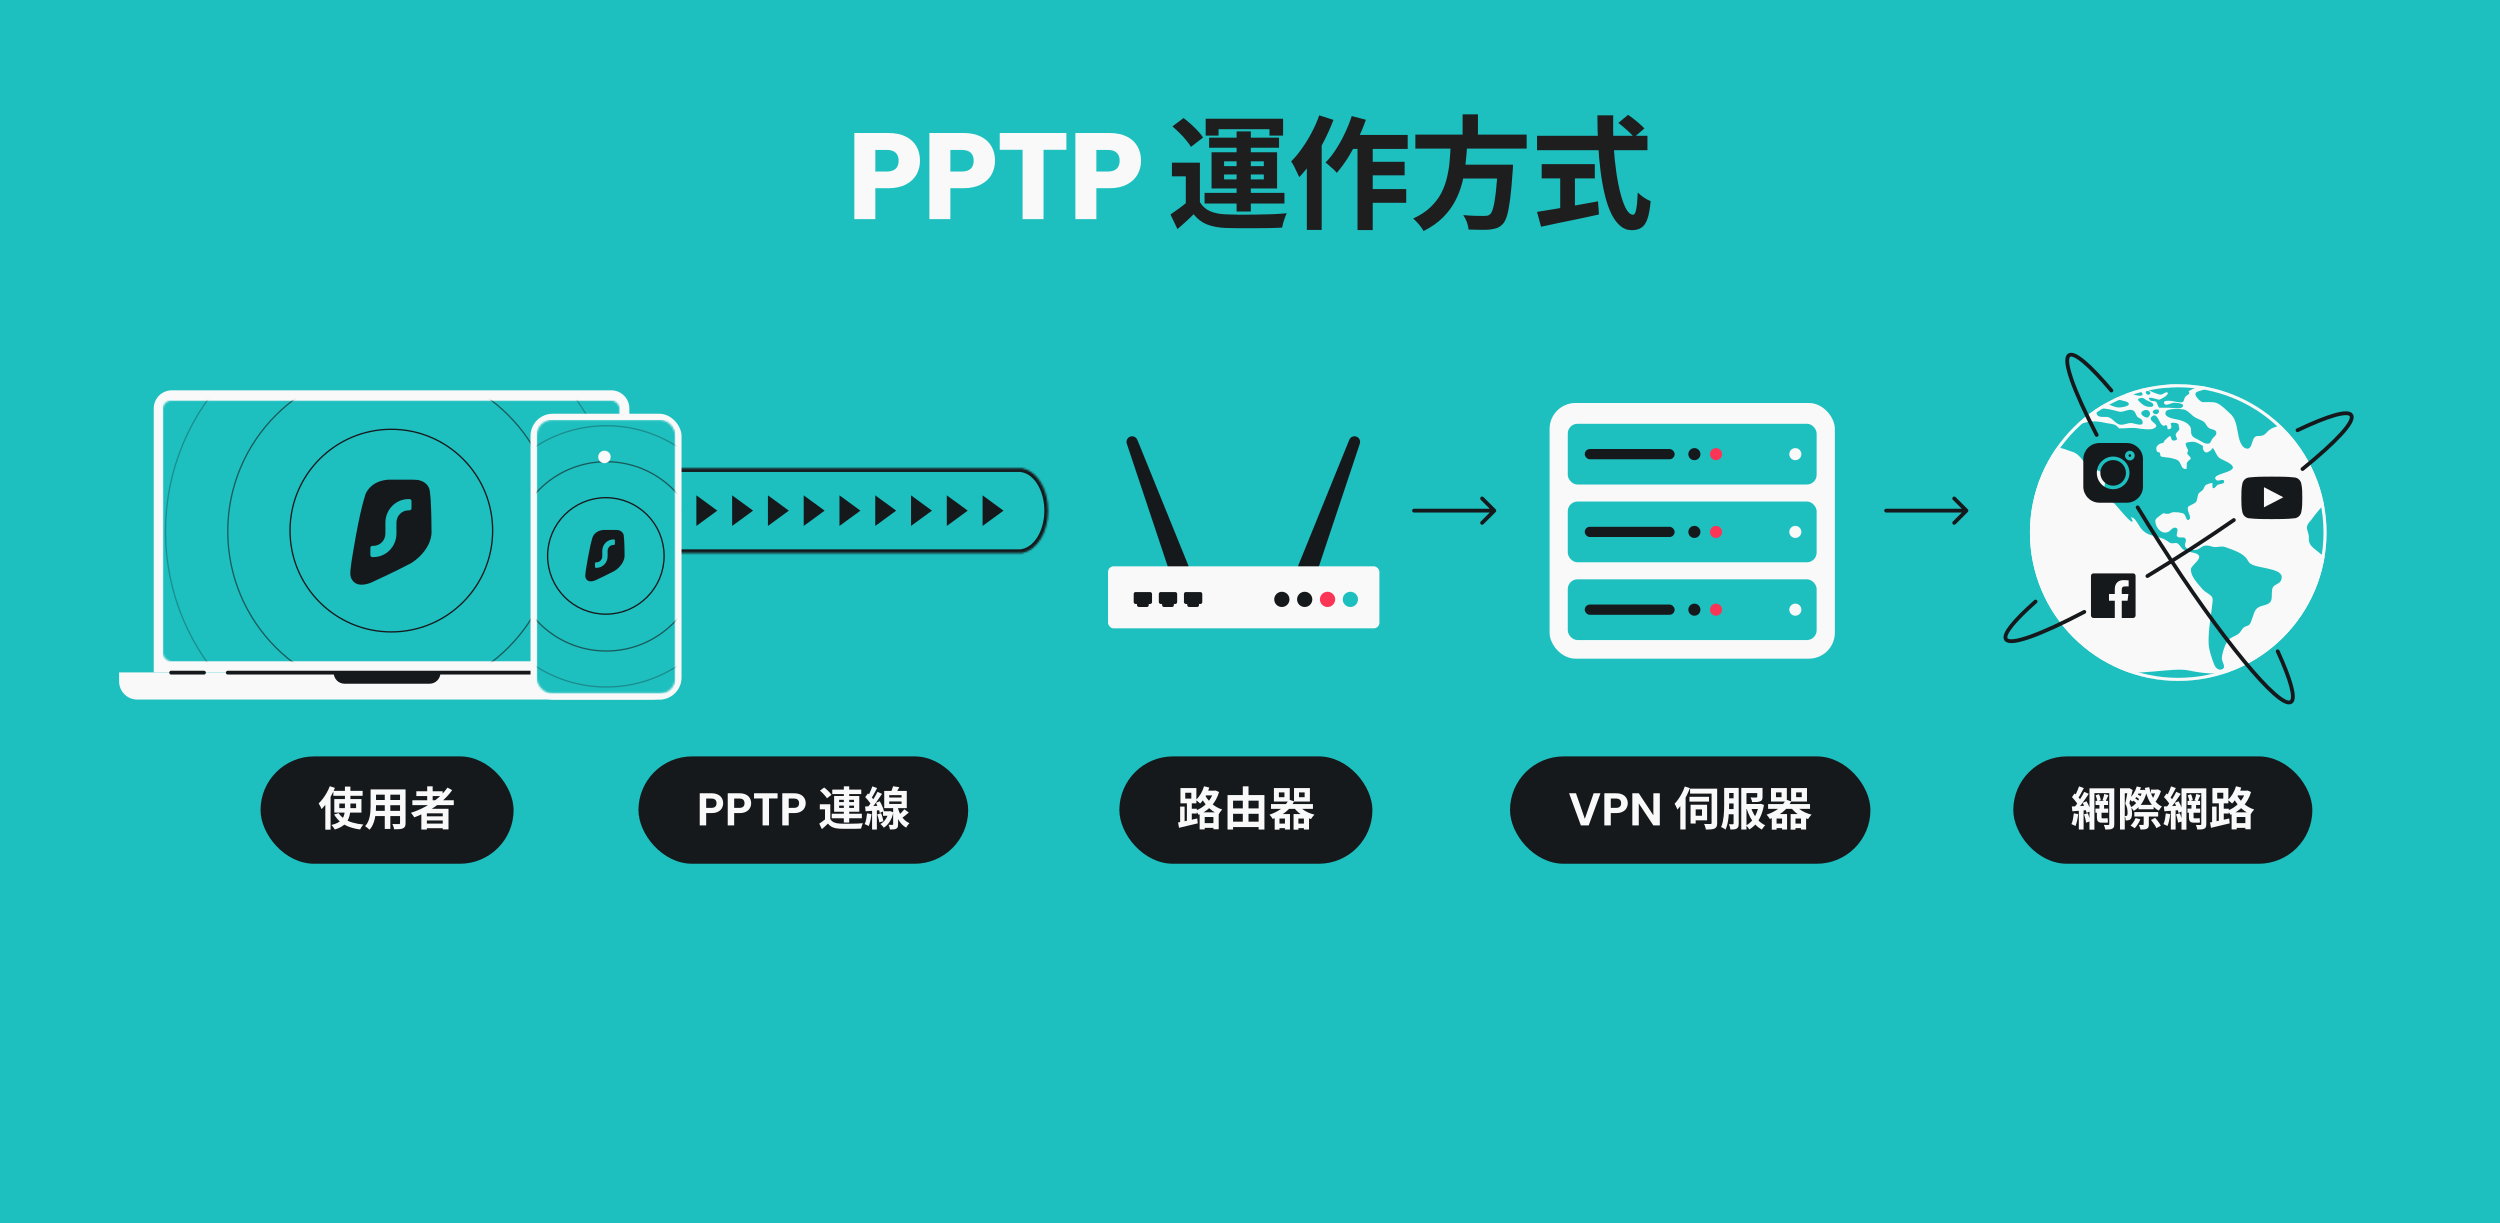 <svg width="1304" height="638" viewBox="0 0 1304 638" fill="none" xmlns="http://www.w3.org/2000/svg">
<rect x="0" y="0" width="1304" height="638" fill="#333333" stroke="none"/>
<rect width="1304" height="638" transform="matrix(1 0 0 -1 0 638)" fill="#1EBFBF"/>
<rect x="787.621" y="394.535" width="188" height="56" rx="28" fill="#16191C"/>
<path d="M834.81 413.783L828.666 430.535H824.586L818.442 413.783H822.042L826.65 427.103L831.234 413.783H834.81ZM849.04 418.967C849.04 419.863 848.824 420.703 848.392 421.487C847.976 422.271 847.312 422.903 846.4 423.383C845.504 423.863 844.368 424.103 842.992 424.103H840.184V430.535H836.824V413.783H842.992C844.288 413.783 845.392 414.007 846.304 414.455C847.216 414.903 847.896 415.519 848.344 416.303C848.808 417.087 849.04 417.975 849.04 418.967ZM842.848 421.391C843.776 421.391 844.464 421.183 844.912 420.767C845.36 420.335 845.584 419.735 845.584 418.967C845.584 417.335 844.672 416.519 842.848 416.519H840.184V421.391H842.848ZM865.754 430.535H862.394L854.786 419.039V430.535H851.426V413.759H854.786L862.394 425.279V413.759H865.754V430.535ZM881.537 411.359H894.113V413.951H881.537V411.359ZM892.769 411.359H895.673V429.263C895.673 430.047 895.577 430.663 895.385 431.111C895.193 431.559 894.849 431.903 894.353 432.143C893.873 432.383 893.257 432.535 892.505 432.599C891.769 432.663 890.865 432.695 889.793 432.695C889.745 432.407 889.673 432.087 889.577 431.735C889.481 431.383 889.369 431.023 889.241 430.655C889.113 430.303 888.977 429.999 888.833 429.743C889.297 429.775 889.753 429.799 890.201 429.815C890.665 429.815 891.073 429.815 891.425 429.815C891.777 429.815 892.025 429.815 892.169 429.815C892.409 429.799 892.569 429.751 892.649 429.671C892.729 429.591 892.769 429.447 892.769 429.239V411.359ZM881.225 415.607H891.425V418.103H881.225V415.607ZM881.801 419.759H884.465V429.551H881.801V419.759ZM883.361 419.759H890.417V427.895H883.361V425.471H887.753V422.183H883.361V419.759ZM878.801 410.231L881.465 411.095C880.953 412.439 880.353 413.799 879.665 415.175C878.977 416.535 878.233 417.831 877.433 419.063C876.633 420.279 875.809 421.343 874.961 422.255C874.881 422.015 874.745 421.711 874.553 421.343C874.377 420.959 874.193 420.575 874.001 420.191C873.809 419.807 873.633 419.495 873.473 419.255C874.177 418.519 874.857 417.671 875.513 416.711C876.185 415.751 876.801 414.719 877.361 413.615C877.937 412.511 878.417 411.383 878.801 410.231ZM876.449 416.879L879.209 414.023V414.047V432.647H876.449V416.879ZM900.449 410.975H905.849V413.639H900.449V410.975ZM900.449 416.423H905.945V419.087H900.449V416.423ZM909.833 419.375H918.233V421.991H909.833V419.375ZM900.425 422.015H905.849V424.727H900.425V422.015ZM899.321 410.975H901.913V419.735C901.913 420.695 901.889 421.743 901.841 422.879C901.809 424.015 901.729 425.167 901.601 426.335C901.473 427.503 901.281 428.639 901.025 429.743C900.769 430.847 900.441 431.839 900.041 432.719C899.881 432.575 899.657 432.415 899.369 432.239C899.081 432.063 898.785 431.895 898.481 431.735C898.193 431.591 897.937 431.479 897.713 431.399C898.097 430.583 898.393 429.687 898.601 428.711C898.809 427.719 898.969 426.703 899.081 425.663C899.193 424.623 899.257 423.599 899.273 422.591C899.305 421.567 899.321 420.615 899.321 419.735V410.975ZM904.241 410.975H906.905V429.551C906.905 430.207 906.841 430.743 906.713 431.159C906.585 431.575 906.329 431.903 905.945 432.143C905.561 432.383 905.097 432.535 904.553 432.599C904.009 432.663 903.345 432.695 902.561 432.695C902.545 432.439 902.497 432.135 902.417 431.783C902.337 431.447 902.241 431.111 902.129 430.775C902.033 430.439 901.921 430.151 901.793 429.911C902.241 429.927 902.657 429.935 903.041 429.935C903.441 429.935 903.713 429.935 903.857 429.935C904.001 429.935 904.097 429.903 904.145 429.839C904.209 429.775 904.241 429.663 904.241 429.503V410.975ZM916.577 410.999H919.337V415.655C919.337 416.295 919.249 416.799 919.073 417.167C918.913 417.519 918.585 417.791 918.089 417.983C917.609 418.159 917.017 418.271 916.313 418.319C915.625 418.351 914.825 418.367 913.913 418.367C913.865 417.983 913.753 417.567 913.577 417.119C913.417 416.671 913.249 416.279 913.073 415.943C913.473 415.959 913.881 415.975 914.297 415.991C914.713 416.007 915.081 416.015 915.401 416.015C915.737 415.999 915.961 415.991 916.073 415.991C916.265 415.975 916.393 415.943 916.457 415.895C916.537 415.847 916.577 415.751 916.577 415.607V410.999ZM917.441 419.375H917.921L918.377 419.279L920.081 419.831C919.729 421.911 919.201 423.775 918.497 425.423C917.809 427.055 916.953 428.471 915.929 429.671C914.905 430.871 913.737 431.863 912.425 432.647C912.249 432.327 911.993 431.951 911.657 431.519C911.337 431.103 911.041 430.775 910.769 430.535C911.889 429.943 912.905 429.119 913.817 428.063C914.729 427.007 915.489 425.775 916.097 424.367C916.721 422.959 917.169 421.455 917.441 419.855V419.375ZM913.289 421.127C913.705 422.487 914.265 423.775 914.969 424.991C915.689 426.191 916.529 427.271 917.489 428.231C918.465 429.175 919.561 429.927 920.777 430.487C920.473 430.727 920.145 431.071 919.793 431.519C919.441 431.967 919.169 432.359 918.977 432.695C917.681 432.007 916.529 431.119 915.521 430.031C914.529 428.927 913.657 427.679 912.905 426.287C912.169 424.879 911.545 423.359 911.033 421.727L913.289 421.127ZM908.249 410.999H917.273V413.663H910.961V432.695H908.249V410.999ZM926.345 413.327V415.823H929.249V413.327H926.345ZM923.753 411.071H932.009V418.079H923.753V411.071ZM936.857 413.327V415.823H939.785V413.327H936.857ZM934.241 411.071H942.521V418.079H934.241V411.071ZM922.241 419.399H944.105V421.919H922.241V419.399ZM925.505 429.599H930.785V431.951H925.505V429.599ZM935.345 429.599H940.649V431.951H935.345V429.599ZM936.713 420.047C937.225 420.783 937.897 421.471 938.729 422.111C939.577 422.751 940.529 423.311 941.585 423.791C942.641 424.271 943.753 424.647 944.921 424.919C944.713 425.095 944.489 425.327 944.249 425.615C944.025 425.887 943.809 426.167 943.601 426.455C943.409 426.727 943.241 426.983 943.097 427.223C941.833 426.855 940.641 426.375 939.521 425.783C938.401 425.191 937.377 424.495 936.449 423.695C935.521 422.879 934.721 421.991 934.049 421.031L936.713 420.047ZM924.161 424.607H932.129V432.695H929.513V426.959H926.657V432.743H924.161V424.607ZM934.001 424.607H942.065V432.695H939.401V426.959H936.521V432.743H934.001V424.607ZM931.505 417.047L934.289 417.983C933.249 420.207 931.761 422.071 929.825 423.575C927.905 425.079 925.673 426.279 923.129 427.175C923.017 426.951 922.865 426.703 922.673 426.431C922.481 426.143 922.265 425.863 922.025 425.591C921.801 425.319 921.601 425.103 921.425 424.943C923.777 424.175 925.833 423.127 927.593 421.799C929.353 420.471 930.657 418.887 931.505 417.047Z" fill="#F9F9F9"/>
<rect x="1050.13" y="394.535" width="156" height="56" rx="28" fill="#16191C"/>
<path d="M1095.06 419.807H1097.48V422.447H1095.06V419.807ZM1097.58 414.119L1099.76 414.743C1099.49 415.319 1099.23 415.903 1098.97 416.495C1098.71 417.071 1098.49 417.567 1098.3 417.983L1096.64 417.407C1096.77 417.103 1096.89 416.759 1097 416.375C1097.13 415.975 1097.24 415.583 1097.34 415.199C1097.45 414.799 1097.53 414.439 1097.58 414.119ZM1093.11 414.839L1094.82 414.263C1095.06 414.727 1095.26 415.247 1095.42 415.823C1095.59 416.399 1095.71 416.895 1095.78 417.311L1093.95 417.983C1093.92 417.551 1093.82 417.039 1093.64 416.447C1093.48 415.855 1093.31 415.319 1093.11 414.839ZM1089.87 411.191H1101.06V413.687H1092.44V432.743H1089.87V411.191ZM1100.19 411.191H1102.81V429.839C1102.81 430.495 1102.74 431.007 1102.59 431.375C1102.45 431.743 1102.17 432.031 1101.75 432.239C1101.37 432.447 1100.87 432.575 1100.27 432.623C1099.67 432.687 1098.96 432.711 1098.13 432.695C1098.08 432.359 1097.98 431.951 1097.82 431.471C1097.67 430.991 1097.52 430.591 1097.36 430.271C1097.84 430.287 1098.31 430.303 1098.78 430.319C1099.26 430.319 1099.58 430.319 1099.74 430.319C1099.91 430.303 1100.03 430.263 1100.1 430.199C1100.16 430.119 1100.19 429.999 1100.19 429.839V411.191ZM1093.04 417.743H1099.57V419.903H1093.04V417.743ZM1092.97 421.775H1099.62V423.935H1092.97V421.775ZM1093.74 422.927H1096.16V426.071C1096.16 426.359 1096.18 426.559 1096.21 426.671C1096.26 426.783 1096.35 426.839 1096.5 426.839C1096.58 426.839 1096.69 426.839 1096.83 426.839C1096.98 426.839 1097.13 426.839 1097.29 426.839C1097.47 426.839 1097.63 426.839 1097.77 426.839C1097.93 426.839 1098.04 426.839 1098.11 426.839C1098.28 426.839 1098.49 426.831 1098.73 426.815C1098.97 426.799 1099.17 426.767 1099.33 426.719C1099.36 427.007 1099.39 427.383 1099.43 427.847C1099.46 428.295 1099.49 428.663 1099.52 428.951C1099.35 429.015 1099.14 429.063 1098.9 429.095C1098.66 429.111 1098.4 429.119 1098.13 429.119C1098.05 429.119 1097.94 429.119 1097.79 429.119C1097.65 429.119 1097.49 429.119 1097.31 429.119C1097.14 429.119 1096.98 429.119 1096.83 429.119C1096.69 429.119 1096.59 429.119 1096.52 429.119C1095.77 429.119 1095.19 429.023 1094.79 428.831C1094.39 428.623 1094.11 428.295 1093.95 427.847C1093.81 427.399 1093.74 426.799 1093.74 426.047V422.927ZM1084.43 410.159L1086.92 411.047C1086.6 411.671 1086.27 412.311 1085.91 412.967C1085.56 413.607 1085.22 414.231 1084.88 414.839C1084.55 415.431 1084.23 415.951 1083.92 416.399L1082 415.607C1082.29 415.111 1082.59 414.551 1082.89 413.927C1083.19 413.303 1083.48 412.655 1083.75 411.983C1084.04 411.311 1084.27 410.703 1084.43 410.159ZM1087.14 413.015L1089.49 414.071C1088.9 414.967 1088.26 415.911 1087.57 416.903C1086.88 417.895 1086.19 418.847 1085.51 419.759C1084.82 420.671 1084.16 421.471 1083.54 422.159L1081.88 421.247C1082.33 420.703 1082.79 420.095 1083.27 419.423C1083.77 418.735 1084.25 418.023 1084.71 417.287C1085.19 416.535 1085.64 415.791 1086.06 415.055C1086.47 414.319 1086.83 413.639 1087.14 413.015ZM1080.73 415.775L1082.15 413.831C1082.55 414.215 1082.96 414.631 1083.39 415.079C1083.83 415.527 1084.23 415.975 1084.59 416.423C1084.96 416.871 1085.23 417.287 1085.41 417.671L1083.87 419.855C1083.7 419.471 1083.43 419.039 1083.08 418.559C1082.75 418.079 1082.37 417.599 1081.95 417.119C1081.54 416.623 1081.13 416.175 1080.73 415.775ZM1086.32 418.751L1088.34 417.935C1088.66 418.463 1088.96 419.039 1089.25 419.663C1089.54 420.287 1089.79 420.895 1090.02 421.487C1090.24 422.063 1090.4 422.583 1090.5 423.047L1088.31 424.007C1088.25 423.543 1088.11 423.007 1087.91 422.399C1087.7 421.791 1087.46 421.175 1087.19 420.551C1086.91 419.911 1086.63 419.311 1086.32 418.751ZM1080.66 420.671C1081.73 420.623 1082.99 420.559 1084.45 420.479C1085.91 420.383 1087.39 420.287 1088.89 420.191L1088.94 422.543C1087.53 422.655 1086.12 422.767 1084.71 422.879C1083.32 422.975 1082.07 423.071 1080.95 423.167L1080.66 420.671ZM1086.99 424.775L1088.99 424.175C1089.27 424.831 1089.53 425.559 1089.75 426.359C1089.99 427.159 1090.15 427.839 1090.21 428.399L1088.07 429.095C1088.03 428.519 1087.9 427.831 1087.69 427.031C1087.5 426.215 1087.27 425.463 1086.99 424.775ZM1081.69 424.247L1083.99 424.655C1083.87 425.807 1083.67 426.943 1083.42 428.063C1083.18 429.167 1082.89 430.103 1082.55 430.871C1082.39 430.759 1082.19 430.639 1081.93 430.511C1081.67 430.383 1081.41 430.263 1081.14 430.151C1080.87 430.023 1080.63 429.927 1080.44 429.863C1080.79 429.143 1081.07 428.279 1081.26 427.271C1081.45 426.263 1081.59 425.255 1081.69 424.247ZM1084.31 421.967H1086.8V432.695H1084.31V421.967ZM1115.46 419.831H1123.35V422.111H1115.46V419.831ZM1113.27 423.575H1125.71V425.903H1113.27V423.575ZM1114.38 412.031H1118.19V413.903H1114.38V412.031ZM1113.87 415.463L1114.76 414.239C1115.16 414.431 1115.57 414.663 1115.99 414.935C1116.4 415.191 1116.72 415.423 1116.95 415.631L1116.03 417.023C1115.79 416.783 1115.47 416.519 1115.05 416.231C1114.65 415.927 1114.26 415.671 1113.87 415.463ZM1112.43 417.359L1113.47 416.255C1113.83 416.479 1114.22 416.743 1114.62 417.047C1115.02 417.351 1115.33 417.623 1115.55 417.863L1114.5 419.087C1114.27 418.847 1113.96 418.559 1113.56 418.223C1113.18 417.887 1112.8 417.599 1112.43 417.359ZM1121.94 427.703L1124.12 426.575C1124.49 426.975 1124.87 427.423 1125.25 427.919C1125.63 428.415 1125.99 428.903 1126.33 429.383C1126.67 429.863 1126.92 430.303 1127.1 430.703L1124.77 431.951C1124.61 431.551 1124.38 431.103 1124.07 430.607C1123.77 430.127 1123.43 429.631 1123.04 429.119C1122.67 428.591 1122.31 428.119 1121.94 427.703ZM1117.4 412.031H1117.86L1118.29 411.935L1119.83 412.487C1119.49 414.167 1118.99 415.679 1118.34 417.023C1117.68 418.351 1116.91 419.511 1116.01 420.503C1115.11 421.495 1114.11 422.319 1112.99 422.975C1112.83 422.687 1112.59 422.351 1112.29 421.967C1112 421.583 1111.73 421.279 1111.47 421.055C1112.45 420.559 1113.33 419.879 1114.11 419.015C1114.91 418.151 1115.6 417.159 1116.18 416.039C1116.75 414.903 1117.16 413.695 1117.4 412.415V412.031ZM1121.94 411.839H1125.51V413.879H1121.94V411.839ZM1114.52 410.231L1116.73 410.687C1116.27 412.207 1115.63 413.615 1114.83 414.911C1114.05 416.207 1113.17 417.287 1112.19 418.151C1112.07 418.023 1111.9 417.863 1111.69 417.671C1111.48 417.479 1111.27 417.295 1111.04 417.119C1110.82 416.927 1110.62 416.775 1110.44 416.663C1111.39 415.911 1112.21 414.975 1112.91 413.855C1113.62 412.735 1114.15 411.527 1114.52 410.231ZM1124.6 411.839H1125.13L1125.59 411.719L1127.15 412.631C1126.79 413.703 1126.34 414.775 1125.78 415.847C1125.23 416.919 1124.65 417.815 1124.03 418.535C1123.85 418.279 1123.61 417.999 1123.31 417.695C1123 417.375 1122.73 417.127 1122.49 416.951C1122.81 416.535 1123.11 416.063 1123.38 415.535C1123.65 414.991 1123.89 414.439 1124.1 413.879C1124.31 413.303 1124.47 412.775 1124.6 412.295V411.839ZM1118.15 424.679H1120.83V430.031C1120.83 430.623 1120.76 431.095 1120.62 431.447C1120.49 431.799 1120.22 432.071 1119.8 432.263C1119.4 432.455 1118.93 432.575 1118.39 432.623C1117.86 432.671 1117.23 432.695 1116.49 432.695C1116.44 432.327 1116.33 431.911 1116.15 431.447C1115.98 430.999 1115.8 430.607 1115.63 430.271C1116.07 430.287 1116.51 430.295 1116.92 430.295C1117.35 430.295 1117.63 430.295 1117.76 430.295C1117.91 430.279 1118 430.255 1118.05 430.223C1118.11 430.175 1118.15 430.095 1118.15 429.983V424.679ZM1113.92 426.695L1116.42 427.343C1116.07 428.207 1115.62 429.063 1115.07 429.911C1114.53 430.743 1113.99 431.439 1113.47 431.999C1113.29 431.871 1113.07 431.719 1112.79 431.543C1112.54 431.367 1112.27 431.199 1112 431.039C1111.73 430.879 1111.49 430.751 1111.28 430.655C1111.83 430.143 1112.33 429.535 1112.79 428.831C1113.27 428.127 1113.65 427.415 1113.92 426.695ZM1121 410.567C1121.34 412.103 1121.79 413.535 1122.37 414.863C1122.95 416.175 1123.67 417.335 1124.55 418.343C1125.45 419.351 1126.51 420.143 1127.72 420.719C1127.43 420.943 1127.12 421.271 1126.79 421.703C1126.47 422.119 1126.21 422.495 1126.02 422.831C1124.69 422.111 1123.55 421.183 1122.61 420.047C1121.67 418.895 1120.88 417.559 1120.26 416.039C1119.63 414.503 1119.12 412.823 1118.72 410.999L1121 410.567ZM1105.79 411.167H1110.71V413.759H1108.28V432.695H1105.79V411.167ZM1109.89 411.167H1110.32L1110.68 411.095L1112.39 412.055C1112.24 412.775 1112.07 413.551 1111.86 414.383C1111.67 415.199 1111.47 416.007 1111.26 416.807C1111.07 417.591 1110.87 418.311 1110.68 418.967C1111.26 419.943 1111.63 420.871 1111.81 421.751C1111.99 422.631 1112.07 423.455 1112.07 424.223C1112.07 425.007 1111.99 425.663 1111.83 426.191C1111.69 426.719 1111.47 427.111 1111.16 427.367C1110.99 427.511 1110.79 427.623 1110.59 427.703C1110.39 427.767 1110.18 427.823 1109.94 427.871C1109.78 427.887 1109.59 427.903 1109.39 427.919C1109.18 427.919 1108.96 427.919 1108.74 427.919C1108.74 427.583 1108.7 427.199 1108.62 426.767C1108.55 426.319 1108.43 425.927 1108.23 425.591C1108.38 425.607 1108.51 425.615 1108.62 425.615C1108.75 425.615 1108.86 425.615 1108.95 425.615C1109.16 425.615 1109.33 425.543 1109.46 425.399C1109.55 425.287 1109.63 425.095 1109.67 424.823C1109.72 424.551 1109.75 424.231 1109.75 423.863C1109.75 423.255 1109.67 422.551 1109.53 421.751C1109.4 420.935 1109.07 420.079 1108.52 419.183C1108.67 418.639 1108.8 418.031 1108.93 417.359C1109.07 416.687 1109.2 416.015 1109.31 415.343C1109.44 414.655 1109.55 414.023 1109.65 413.447C1109.75 412.855 1109.83 412.367 1109.89 411.983V411.167ZM1143.06 419.807H1145.48V422.447H1143.06V419.807ZM1145.58 414.119L1147.76 414.743C1147.49 415.319 1147.23 415.903 1146.97 416.495C1146.71 417.071 1146.49 417.567 1146.3 417.983L1144.64 417.407C1144.77 417.103 1144.89 416.759 1145 416.375C1145.13 415.975 1145.24 415.583 1145.34 415.199C1145.45 414.799 1145.53 414.439 1145.58 414.119ZM1141.11 414.839L1142.82 414.263C1143.06 414.727 1143.26 415.247 1143.42 415.823C1143.59 416.399 1143.71 416.895 1143.78 417.311L1141.95 417.983C1141.92 417.551 1141.82 417.039 1141.64 416.447C1141.48 415.855 1141.31 415.319 1141.11 414.839ZM1137.87 411.191H1149.06V413.687H1140.44V432.743H1137.87V411.191ZM1148.19 411.191H1150.81V429.839C1150.81 430.495 1150.74 431.007 1150.59 431.375C1150.45 431.743 1150.17 432.031 1149.75 432.239C1149.37 432.447 1148.87 432.575 1148.27 432.623C1147.67 432.687 1146.96 432.711 1146.13 432.695C1146.08 432.359 1145.98 431.951 1145.82 431.471C1145.67 430.991 1145.52 430.591 1145.36 430.271C1145.84 430.287 1146.31 430.303 1146.78 430.319C1147.26 430.319 1147.58 430.319 1147.74 430.319C1147.91 430.303 1148.03 430.263 1148.1 430.199C1148.16 430.119 1148.19 429.999 1148.19 429.839V411.191ZM1141.04 417.743H1147.57V419.903H1141.04V417.743ZM1140.97 421.775H1147.62V423.935H1140.97V421.775ZM1141.74 422.927H1144.16V426.071C1144.16 426.359 1144.18 426.559 1144.21 426.671C1144.26 426.783 1144.35 426.839 1144.5 426.839C1144.58 426.839 1144.69 426.839 1144.83 426.839C1144.98 426.839 1145.13 426.839 1145.29 426.839C1145.47 426.839 1145.63 426.839 1145.77 426.839C1145.93 426.839 1146.04 426.839 1146.11 426.839C1146.28 426.839 1146.49 426.831 1146.73 426.815C1146.97 426.799 1147.17 426.767 1147.33 426.719C1147.36 427.007 1147.39 427.383 1147.43 427.847C1147.46 428.295 1147.49 428.663 1147.52 428.951C1147.35 429.015 1147.14 429.063 1146.9 429.095C1146.66 429.111 1146.4 429.119 1146.13 429.119C1146.05 429.119 1145.94 429.119 1145.79 429.119C1145.65 429.119 1145.49 429.119 1145.31 429.119C1145.14 429.119 1144.98 429.119 1144.83 429.119C1144.69 429.119 1144.59 429.119 1144.52 429.119C1143.77 429.119 1143.19 429.023 1142.79 428.831C1142.39 428.623 1142.11 428.295 1141.95 427.847C1141.81 427.399 1141.74 426.799 1141.74 426.047V422.927ZM1132.43 410.159L1134.92 411.047C1134.6 411.671 1134.27 412.311 1133.91 412.967C1133.56 413.607 1133.22 414.231 1132.88 414.839C1132.55 415.431 1132.23 415.951 1131.92 416.399L1130 415.607C1130.29 415.111 1130.59 414.551 1130.89 413.927C1131.19 413.303 1131.48 412.655 1131.75 411.983C1132.04 411.311 1132.27 410.703 1132.43 410.159ZM1135.14 413.015L1137.49 414.071C1136.9 414.967 1136.26 415.911 1135.57 416.903C1134.88 417.895 1134.19 418.847 1133.51 419.759C1132.82 420.671 1132.16 421.471 1131.54 422.159L1129.88 421.247C1130.33 420.703 1130.79 420.095 1131.27 419.423C1131.77 418.735 1132.25 418.023 1132.71 417.287C1133.19 416.535 1133.64 415.791 1134.06 415.055C1134.47 414.319 1134.83 413.639 1135.14 413.015ZM1128.73 415.775L1130.15 413.831C1130.55 414.215 1130.96 414.631 1131.39 415.079C1131.83 415.527 1132.23 415.975 1132.59 416.423C1132.96 416.871 1133.23 417.287 1133.41 417.671L1131.87 419.855C1131.7 419.471 1131.43 419.039 1131.08 418.559C1130.75 418.079 1130.37 417.599 1129.95 417.119C1129.54 416.623 1129.13 416.175 1128.73 415.775ZM1134.32 418.751L1136.34 417.935C1136.66 418.463 1136.96 419.039 1137.25 419.663C1137.54 420.287 1137.79 420.895 1138.02 421.487C1138.24 422.063 1138.4 422.583 1138.5 423.047L1136.31 424.007C1136.25 423.543 1136.11 423.007 1135.91 422.399C1135.7 421.791 1135.46 421.175 1135.19 420.551C1134.91 419.911 1134.63 419.311 1134.32 418.751ZM1128.66 420.671C1129.73 420.623 1130.99 420.559 1132.45 420.479C1133.91 420.383 1135.39 420.287 1136.89 420.191L1136.94 422.543C1135.53 422.655 1134.12 422.767 1132.71 422.879C1131.32 422.975 1130.07 423.071 1128.95 423.167L1128.66 420.671ZM1134.99 424.775L1136.99 424.175C1137.27 424.831 1137.53 425.559 1137.75 426.359C1137.99 427.159 1138.15 427.839 1138.21 428.399L1136.07 429.095C1136.03 428.519 1135.9 427.831 1135.69 427.031C1135.5 426.215 1135.27 425.463 1134.99 424.775ZM1129.69 424.247L1131.99 424.655C1131.87 425.807 1131.67 426.943 1131.42 428.063C1131.18 429.167 1130.89 430.103 1130.55 430.871C1130.39 430.759 1130.19 430.639 1129.93 430.511C1129.67 430.383 1129.41 430.263 1129.14 430.151C1128.87 430.023 1128.63 429.927 1128.44 429.863C1128.79 429.143 1129.07 428.279 1129.26 427.271C1129.45 426.263 1129.59 425.255 1129.69 424.247ZM1132.31 421.967H1134.8V432.695H1132.31V421.967ZM1165.19 429.335H1172.75V431.807H1165.19V429.335ZM1166.22 412.415H1172.31V414.863H1166.22V412.415ZM1164.01 423.719H1173.95V432.551H1171.19V426.143H1166.65V432.623H1164.01V423.719ZM1171.31 412.415H1171.81L1172.31 412.319L1174.14 413.111C1173.71 414.599 1173.14 415.967 1172.43 417.215C1171.73 418.447 1170.91 419.559 1169.99 420.551C1169.06 421.527 1168.04 422.391 1166.94 423.143C1165.85 423.879 1164.69 424.503 1163.46 425.015C1163.3 424.695 1163.06 424.319 1162.74 423.887C1162.42 423.455 1162.12 423.111 1161.85 422.855C1162.92 422.455 1163.95 421.935 1164.95 421.295C1165.95 420.639 1166.87 419.887 1167.71 419.039C1168.54 418.175 1169.26 417.231 1169.87 416.207C1170.49 415.167 1170.97 414.063 1171.31 412.895V412.415ZM1166.31 410.111L1169.05 410.807C1168.7 411.879 1168.27 412.927 1167.78 413.951C1167.28 414.975 1166.73 415.935 1166.12 416.831C1165.53 417.711 1164.91 418.479 1164.25 419.135C1164.09 418.959 1163.87 418.751 1163.6 418.511C1163.33 418.271 1163.05 418.039 1162.76 417.815C1162.49 417.575 1162.24 417.391 1162.02 417.263C1162.96 416.431 1163.81 415.383 1164.56 414.119C1165.31 412.855 1165.9 411.519 1166.31 410.111ZM1166.39 413.759C1166.72 414.575 1167.17 415.407 1167.73 416.255C1168.31 417.087 1168.99 417.887 1169.77 418.655C1170.55 419.423 1171.45 420.119 1172.46 420.743C1173.47 421.367 1174.58 421.871 1175.79 422.255C1175.6 422.431 1175.39 422.671 1175.15 422.975C1174.92 423.263 1174.71 423.559 1174.5 423.863C1174.31 424.167 1174.14 424.439 1173.99 424.679C1172.76 424.199 1171.63 423.599 1170.61 422.879C1169.6 422.143 1168.71 421.343 1167.92 420.479C1167.14 419.599 1166.45 418.695 1165.86 417.767C1165.28 416.823 1164.81 415.911 1164.44 415.031L1166.39 413.759ZM1153.83 420.719H1156.16V429.455H1153.83V420.719ZM1156.5 413.495V416.567H1159.67V413.495H1156.5ZM1154 411.047H1162.31V419.015H1154V411.047ZM1157.36 418.031H1159.91V428.759H1157.36V418.031ZM1152.75 428.999C1153.6 428.855 1154.57 428.671 1155.66 428.447C1156.76 428.223 1157.92 427.983 1159.14 427.727C1160.35 427.455 1161.55 427.183 1162.74 426.911L1163.03 429.455C1161.33 429.855 1159.62 430.263 1157.89 430.679C1156.16 431.095 1154.62 431.463 1153.26 431.783L1152.75 428.999ZM1158.39 421.823H1162.55V424.343H1158.39V421.823Z" fill="#F9F9F9"/>
<rect x="583.856" y="394.535" width="132" height="56" rx="28" fill="#16191C"/>
<path d="M626.912 429.335H634.472V431.807H626.912V429.335ZM627.944 412.415H634.04V414.863H627.944V412.415ZM625.736 423.719H635.672V432.551H632.912V426.143H628.376V432.623H625.736V423.719ZM633.032 412.415H633.536L634.04 412.319L635.864 413.111C635.432 414.599 634.864 415.967 634.16 417.215C633.456 418.447 632.64 419.559 631.712 420.551C630.784 421.527 629.768 422.391 628.664 423.143C627.576 423.879 626.416 424.503 625.184 425.015C625.024 424.695 624.784 424.319 624.464 423.887C624.144 423.455 623.848 423.111 623.576 422.855C624.648 422.455 625.68 421.935 626.672 421.295C627.68 420.639 628.6 419.887 629.432 419.039C630.264 418.175 630.984 417.231 631.592 416.207C632.216 415.167 632.696 414.063 633.032 412.895V412.415ZM628.04 410.111L630.776 410.807C630.424 411.879 630 412.927 629.504 413.951C629.008 414.975 628.456 415.935 627.848 416.831C627.256 417.711 626.632 418.479 625.976 419.135C625.816 418.959 625.6 418.751 625.328 418.511C625.056 418.271 624.776 418.039 624.488 417.815C624.216 417.575 623.968 417.391 623.744 417.263C624.688 416.431 625.536 415.383 626.288 414.119C627.04 412.855 627.624 411.519 628.04 410.111ZM628.112 413.759C628.448 414.575 628.896 415.407 629.456 416.255C630.032 417.087 630.712 417.887 631.496 418.655C632.28 419.423 633.176 420.119 634.184 420.743C635.192 421.367 636.304 421.871 637.52 422.255C637.328 422.431 637.112 422.671 636.872 422.975C636.648 423.263 636.432 423.559 636.224 423.863C636.032 424.167 635.864 424.439 635.72 424.679C634.488 424.199 633.36 423.599 632.336 422.879C631.328 422.143 630.432 421.343 629.648 420.479C628.864 419.599 628.176 418.695 627.584 417.767C627.008 416.823 626.536 415.911 626.168 415.031L628.112 413.759ZM615.56 420.719H617.888V429.455H615.56V420.719ZM618.224 413.495V416.567H621.392V413.495H618.224ZM615.728 411.047H624.032V419.015H615.728V411.047ZM619.088 418.031H621.632V428.759H619.088V418.031ZM614.48 428.999C615.328 428.855 616.296 428.671 617.384 428.447C618.488 428.223 619.648 427.983 620.864 427.727C622.08 427.455 623.28 427.183 624.464 426.911L624.752 429.455C623.056 429.855 621.344 430.263 619.616 430.679C617.888 431.095 616.344 431.463 614.984 431.783L614.48 428.999ZM620.12 421.823H624.272V424.343H620.12V421.823ZM641.72 421.655H657.92V424.463H641.72V421.655ZM641.72 428.567H657.896V431.399H641.72V428.567ZM640.28 414.719H659.528V432.671H656.504V417.623H643.16V432.695H640.28V414.719ZM648.248 410.159H651.224V430.055H648.248V410.159ZM667.064 413.327V415.823H669.968V413.327H667.064ZM664.472 411.071H672.728V418.079H664.472V411.071ZM677.576 413.327V415.823H680.504V413.327H677.576ZM674.96 411.071H683.24V418.079H674.96V411.071ZM662.96 419.399H684.824V421.919H662.96V419.399ZM666.224 429.599H671.504V431.951H666.224V429.599ZM676.064 429.599H681.368V431.951H676.064V429.599ZM677.432 420.047C677.944 420.783 678.616 421.471 679.448 422.111C680.296 422.751 681.248 423.311 682.304 423.791C683.36 424.271 684.472 424.647 685.64 424.919C685.432 425.095 685.208 425.327 684.968 425.615C684.744 425.887 684.528 426.167 684.32 426.455C684.128 426.727 683.96 426.983 683.816 427.223C682.552 426.855 681.36 426.375 680.24 425.783C679.12 425.191 678.096 424.495 677.168 423.695C676.24 422.879 675.44 421.991 674.768 421.031L677.432 420.047ZM664.88 424.607H672.848V432.695H670.232V426.959H667.376V432.743H664.88V424.607ZM674.72 424.607H682.784V432.695H680.12V426.959H677.24V432.743H674.72V424.607ZM672.224 417.047L675.008 417.983C673.968 420.207 672.48 422.071 670.544 423.575C668.624 425.079 666.392 426.279 663.848 427.175C663.736 426.951 663.584 426.703 663.392 426.431C663.2 426.143 662.984 425.863 662.744 425.591C662.52 425.319 662.32 425.103 662.144 424.943C664.496 424.175 666.552 423.127 668.312 421.799C670.072 420.471 671.376 418.887 672.224 417.047Z" fill="#F9F9F9"/>
<rect x="333.013" y="394.535" width="172" height="56" rx="28" fill="#16191C"/>
<path d="M377.197 418.967C377.197 419.863 376.981 420.703 376.549 421.487C376.133 422.271 375.469 422.903 374.557 423.383C373.661 423.863 372.525 424.103 371.149 424.103H368.341V430.535H364.981V413.783H371.149C372.445 413.783 373.549 414.007 374.461 414.455C375.373 414.903 376.053 415.519 376.501 416.303C376.965 417.087 377.197 417.975 377.197 418.967ZM371.005 421.391C371.933 421.391 372.621 421.183 373.069 420.767C373.517 420.335 373.741 419.735 373.741 418.967C373.741 417.335 372.829 416.519 371.005 416.519H368.341V421.391H371.005ZM391.799 418.967C391.799 419.863 391.583 420.703 391.151 421.487C390.735 422.271 390.071 422.903 389.159 423.383C388.263 423.863 387.127 424.103 385.751 424.103H382.943V430.535H379.583V413.783H385.751C387.047 413.783 388.151 414.007 389.063 414.455C389.975 414.903 390.655 415.519 391.103 416.303C391.567 417.087 391.799 417.975 391.799 418.967ZM385.607 421.391C386.535 421.391 387.223 421.183 387.671 420.767C388.119 420.335 388.343 419.735 388.343 418.967C388.343 417.335 387.431 416.519 385.607 416.519H382.943V421.391H385.607ZM405.584 413.783V416.495H401.12V430.535H397.76V416.495H393.296V413.783H405.584ZM420.252 418.967C420.252 419.863 420.036 420.703 419.604 421.487C419.188 422.271 418.524 422.903 417.612 423.383C416.716 423.863 415.58 424.103 414.204 424.103H411.396V430.535H408.036V413.783H414.204C415.5 413.783 416.604 414.007 417.516 414.455C418.428 414.903 419.108 415.519 419.556 416.303C420.02 417.087 420.252 417.975 420.252 418.967ZM414.06 421.391C414.988 421.391 415.676 421.183 416.124 420.767C416.572 420.335 416.796 419.735 416.796 418.967C416.796 417.335 415.884 416.519 414.06 416.519H411.396V421.391H414.06ZM433.084 419.495V428.351H430.324V422.159H427.612V419.495H433.084ZM433.084 427.199C433.548 427.999 434.204 428.591 435.052 428.975C435.9 429.343 436.932 429.551 438.148 429.599C438.868 429.631 439.732 429.655 440.74 429.671C441.764 429.671 442.828 429.663 443.932 429.647C445.052 429.631 446.14 429.607 447.196 429.575C448.268 429.527 449.228 429.463 450.076 429.383C449.964 429.591 449.844 429.871 449.716 430.223C449.604 430.559 449.492 430.903 449.38 431.255C449.284 431.607 449.212 431.919 449.164 432.191C448.428 432.239 447.58 432.271 446.62 432.287C445.66 432.303 444.668 432.311 443.644 432.311C442.62 432.327 441.628 432.327 440.668 432.311C439.708 432.311 438.86 432.295 438.124 432.263C436.684 432.199 435.46 431.967 434.452 431.567C433.444 431.167 432.58 430.503 431.86 429.575C431.396 430.055 430.9 430.527 430.372 430.991C429.86 431.471 429.3 431.967 428.692 432.479L427.324 429.623C427.836 429.287 428.372 428.911 428.932 428.495C429.508 428.079 430.06 427.647 430.588 427.199H433.084ZM427.708 412.391L429.892 410.759C430.356 411.111 430.836 411.511 431.332 411.959C431.828 412.407 432.284 412.855 432.7 413.303C433.116 413.751 433.452 414.175 433.708 414.575L431.332 416.399C431.108 415.999 430.796 415.567 430.396 415.103C430.012 414.623 429.58 414.151 429.1 413.687C428.62 413.207 428.156 412.775 427.708 412.391ZM434.116 411.863H449.236V414.191H434.116V411.863ZM433.828 424.439H449.548V426.791H433.828V424.439ZM440.14 410.135H442.948V429.047H440.14V410.135ZM437.692 420.215V421.415H445.444V420.215H437.692ZM437.692 417.167V418.343H445.444V417.167H437.692ZM435.076 415.199H448.204V423.407H435.076V415.199ZM471.7 422.111L474.028 423.839C473.324 424.431 472.604 425.023 471.868 425.615C471.148 426.191 470.492 426.679 469.9 427.079L468.196 425.663C468.58 425.359 468.98 425.007 469.396 424.607C469.828 424.191 470.244 423.767 470.644 423.335C471.06 422.887 471.412 422.479 471.7 422.111ZM465.82 410.111L469.084 410.591C468.748 411.263 468.388 411.911 468.004 412.535C467.636 413.143 467.3 413.671 466.996 414.119L464.548 413.567C464.788 413.055 465.028 412.479 465.268 411.839C465.508 411.199 465.692 410.623 465.82 410.111ZM463.804 418.055V419.327H470.26V418.055H463.804ZM463.804 414.743V415.991H470.26V414.743H463.804ZM461.212 412.535H472.972V421.535H461.212V412.535ZM465.868 420.575H468.436V429.935C468.436 430.543 468.372 431.031 468.244 431.399C468.116 431.767 467.86 432.047 467.476 432.239C467.092 432.447 466.628 432.567 466.084 432.599C465.556 432.647 464.932 432.671 464.212 432.671C464.164 432.319 464.068 431.911 463.924 431.447C463.796 430.983 463.66 430.575 463.516 430.223C463.932 430.239 464.332 430.247 464.716 430.247C465.1 430.247 465.356 430.247 465.484 430.247C465.644 430.247 465.748 430.223 465.796 430.175C465.844 430.127 465.868 430.039 465.868 429.911V420.575ZM460.588 423.143H464.044V425.519H460.588V423.143ZM463.516 423.143H463.996L464.428 423.095L465.964 423.719C465.564 425.655 464.924 427.295 464.044 428.639C463.18 429.967 462.164 430.991 460.996 431.711C460.868 431.519 460.7 431.303 460.492 431.063C460.284 430.823 460.06 430.591 459.82 430.367C459.596 430.127 459.396 429.935 459.22 429.791C460.276 429.215 461.18 428.391 461.932 427.319C462.684 426.247 463.212 424.991 463.516 423.551V423.143ZM468.172 420.671C468.348 421.471 468.588 422.295 468.892 423.143C469.212 423.975 469.612 424.791 470.092 425.591C470.588 426.375 471.188 427.095 471.892 427.751C472.596 428.407 473.42 428.951 474.364 429.383C474.188 429.559 473.988 429.783 473.764 430.055C473.556 430.311 473.348 430.591 473.14 430.895C472.932 431.199 472.772 431.471 472.66 431.711C471.748 431.199 470.948 430.567 470.26 429.815C469.572 429.047 468.988 428.223 468.508 427.343C468.028 426.463 467.636 425.583 467.332 424.703C467.028 423.807 466.788 422.975 466.612 422.207L468.172 420.671ZM454.996 410.159L457.492 411.047C457.172 411.671 456.836 412.311 456.484 412.967C456.132 413.607 455.788 414.231 455.452 414.839C455.116 415.431 454.796 415.951 454.492 416.399L452.572 415.607C452.86 415.111 453.156 414.551 453.46 413.927C453.764 413.303 454.052 412.655 454.324 411.983C454.612 411.311 454.836 410.703 454.996 410.159ZM457.708 413.015L460.06 414.071C459.468 414.967 458.828 415.911 458.14 416.903C457.452 417.895 456.764 418.847 456.076 419.759C455.388 420.671 454.732 421.471 454.108 422.159L452.452 421.247C452.9 420.703 453.364 420.095 453.844 419.423C454.34 418.735 454.82 418.023 455.284 417.287C455.764 416.535 456.212 415.791 456.628 415.055C457.044 414.319 457.404 413.639 457.708 413.015ZM451.3 415.775L452.716 413.831C453.116 414.215 453.532 414.631 453.964 415.079C454.396 415.527 454.796 415.975 455.164 416.423C455.532 416.871 455.804 417.287 455.98 417.671L454.444 419.855C454.268 419.471 454.004 419.039 453.652 418.559C453.316 418.079 452.94 417.599 452.524 417.119C452.108 416.623 451.7 416.175 451.3 415.775ZM456.892 418.751L458.908 417.935C459.228 418.463 459.532 419.039 459.82 419.663C460.108 420.287 460.364 420.895 460.588 421.487C460.812 422.063 460.972 422.583 461.068 423.047L458.884 424.007C458.82 423.543 458.684 423.007 458.476 422.399C458.268 421.791 458.028 421.175 457.756 420.551C457.484 419.911 457.196 419.311 456.892 418.751ZM451.228 420.671C452.3 420.623 453.564 420.559 455.02 420.479C456.476 420.383 457.956 420.287 459.46 420.191L459.508 422.543C458.1 422.655 456.692 422.767 455.284 422.879C453.892 422.975 452.636 423.071 451.516 423.167L451.228 420.671ZM457.564 424.775L459.556 424.175C459.844 424.831 460.092 425.543 460.3 426.311C460.524 427.063 460.676 427.727 460.756 428.303L458.62 428.975C458.572 428.399 458.444 427.719 458.236 426.935C458.044 426.151 457.82 425.431 457.564 424.775ZM452.26 424.247L454.564 424.655C454.436 425.807 454.244 426.943 453.988 428.063C453.748 429.167 453.46 430.103 453.124 430.871C452.964 430.759 452.756 430.639 452.5 430.511C452.244 430.383 451.98 430.263 451.708 430.151C451.436 430.023 451.204 429.927 451.012 429.863C451.364 429.143 451.636 428.279 451.828 427.271C452.02 426.263 452.164 425.255 452.26 424.247ZM454.876 421.967H457.372V432.695H454.876V421.967Z" fill="#F9F9F9"/>
<rect x="135.895" y="394.535" width="132" height="56" rx="28" fill="#16191C"/>
<path d="M173.863 412.511H189.151V415.103H173.863V412.511ZM176.983 419.135V421.511H185.743V419.135H176.983ZM174.367 416.807H188.527V423.863H174.367V416.807ZM176.623 424.127C177.359 425.263 178.335 426.247 179.551 427.079C180.767 427.895 182.215 428.551 183.895 429.047C185.575 429.543 187.455 429.887 189.535 430.079C189.327 430.287 189.111 430.543 188.887 430.847C188.679 431.151 188.479 431.463 188.287 431.783C188.111 432.103 187.959 432.391 187.831 432.647C185.671 432.359 183.727 431.887 181.999 431.231C180.287 430.591 178.791 429.743 177.511 428.687C176.247 427.615 175.167 426.327 174.271 424.823L176.623 424.127ZM179.911 410.303H182.767V421.247C182.767 422.223 182.703 423.183 182.575 424.127C182.447 425.055 182.215 425.951 181.879 426.815C181.559 427.663 181.095 428.455 180.487 429.191C179.879 429.927 179.095 430.591 178.135 431.183C177.175 431.775 176.007 432.271 174.631 432.671C174.535 432.463 174.375 432.207 174.151 431.903C173.943 431.615 173.727 431.319 173.503 431.015C173.279 430.727 173.063 430.487 172.855 430.295C174.151 430.007 175.223 429.639 176.071 429.191C176.935 428.727 177.623 428.199 178.135 427.607C178.647 427.015 179.031 426.383 179.287 425.711C179.543 425.023 179.711 424.303 179.791 423.551C179.871 422.799 179.911 422.023 179.911 421.223V410.303ZM172.039 410.087L174.703 410.951C174.159 412.311 173.511 413.671 172.759 415.031C172.023 416.375 171.223 417.655 170.359 418.871C169.511 420.071 168.631 421.127 167.719 422.039C167.639 421.799 167.511 421.495 167.335 421.127C167.159 420.759 166.967 420.383 166.759 419.999C166.551 419.615 166.367 419.311 166.207 419.087C166.975 418.351 167.719 417.503 168.439 416.543C169.175 415.583 169.847 414.551 170.455 413.447C171.063 412.343 171.591 411.223 172.039 410.087ZM169.687 416.759L172.423 414.023V414.047V432.743H169.687V416.759ZM194.959 411.743H209.671V414.503H194.959V411.743ZM194.959 417.287H209.719V419.975H194.959V417.287ZM194.911 422.951H209.815V425.663H194.911V422.951ZM193.303 411.743H196.135V420.383C196.135 421.327 196.095 422.359 196.015 423.479C195.935 424.599 195.775 425.727 195.535 426.863C195.311 427.983 194.967 429.055 194.503 430.079C194.055 431.103 193.463 432.015 192.727 432.815C192.583 432.623 192.367 432.407 192.079 432.167C191.791 431.927 191.495 431.695 191.191 431.471C190.903 431.247 190.655 431.071 190.447 430.943C191.103 430.223 191.623 429.431 192.007 428.567C192.391 427.687 192.671 426.783 192.847 425.855C193.039 424.911 193.159 423.975 193.207 423.047C193.271 422.103 193.303 421.207 193.303 420.359V411.743ZM208.663 411.743H211.543V429.287C211.543 430.055 211.447 430.647 211.255 431.063C211.063 431.495 210.719 431.823 210.223 432.047C209.743 432.271 209.127 432.415 208.375 432.479C207.623 432.543 206.695 432.567 205.591 432.551C205.543 432.167 205.423 431.703 205.231 431.159C205.039 430.615 204.847 430.159 204.655 429.791C205.119 429.807 205.583 429.823 206.047 429.839C206.511 429.839 206.919 429.839 207.271 429.839C207.639 429.839 207.903 429.839 208.063 429.839C208.287 429.839 208.439 429.799 208.519 429.719C208.615 429.639 208.663 429.487 208.663 429.263V411.743ZM200.695 412.847H203.599V432.383H200.695V412.847ZM215.095 417.431H236.695V419.951H215.095V417.431ZM217.159 412.727H230.887V415.223H217.159V412.727ZM221.407 425.783H232.111V427.967H221.407V425.783ZM221.407 429.575H232.111V431.999H221.407V429.575ZM222.823 410.135H225.679V418.847H222.823V410.135ZM233.383 410.831L235.855 412.127C234.303 414.303 232.479 416.287 230.383 418.079C228.287 419.871 226.023 421.455 223.591 422.831C221.175 424.207 218.671 425.375 216.079 426.335C215.967 426.127 215.807 425.879 215.599 425.591C215.391 425.287 215.167 424.983 214.927 424.679C214.703 424.375 214.503 424.135 214.327 423.959C216.935 423.127 219.423 422.071 221.791 420.791C224.175 419.511 226.351 418.031 228.319 416.351C230.303 414.671 231.991 412.831 233.383 410.831ZM219.775 421.871H233.935V432.599H230.935V424.247H222.655V432.695H219.775V421.871Z" fill="#F9F9F9"/>
<mask id="path-11-inside-1_3_3700" fill="white">
<path fill-rule="evenodd" clip-rule="evenodd" d="M312.003 244.176H531.437H533.551V244.386C540.993 245.879 546.724 255.145 546.724 266.353C546.724 277.56 540.993 286.826 533.551 288.32V288.53H309.91V288.324C302.457 286.844 296.716 277.571 296.716 266.353C296.716 255.135 302.457 245.862 309.91 244.382V244.176H312.003Z"/>
</mask>
<path d="M533.551 244.176V242.176H535.551V244.176H533.551ZM533.551 244.386L533.157 246.347L531.551 246.024V244.386H533.551ZM533.551 288.32H531.551V286.681L533.157 286.359L533.551 288.32ZM533.551 288.53H535.551V290.53H533.551V288.53ZM309.91 288.53V290.53H307.91V288.53H309.91ZM309.91 288.324L310.299 286.362L311.91 286.682V288.324H309.91ZM309.91 244.382H311.91V246.024L310.299 246.343L309.91 244.382ZM309.91 244.176H307.91V242.176H309.91V244.176ZM531.437 246.176H312.003V242.176H531.437V246.176ZM533.551 246.176H531.437V242.176H533.551V246.176ZM531.551 244.386V244.176H535.551V244.386H531.551ZM544.724 266.353C544.724 261.077 543.372 256.323 541.217 252.762C539.052 249.185 536.176 246.953 533.157 246.347L533.944 242.425C538.368 243.313 542.078 246.46 544.639 250.691C547.21 254.938 548.724 260.422 548.724 266.353H544.724ZM533.157 286.359C536.176 285.753 539.052 283.52 541.217 279.944C543.372 276.382 544.724 271.629 544.724 266.353H548.724C548.724 272.284 547.21 277.768 544.639 282.015C542.078 286.246 538.368 289.393 533.944 290.281L533.157 286.359ZM531.551 288.53V288.32H535.551V288.53H531.551ZM309.91 286.53H533.551V290.53H309.91V286.53ZM311.91 288.324V288.53H307.91V288.324H311.91ZM309.52 290.286C305.09 289.406 301.373 286.26 298.808 282.027C296.233 277.778 294.716 272.29 294.716 266.353H298.716C298.716 271.634 300.07 276.391 302.229 279.954C304.397 283.531 307.277 285.762 310.299 286.362L309.52 290.286ZM294.716 266.353C294.716 260.416 296.233 254.928 298.808 250.679C301.373 246.446 305.09 243.3 309.52 242.42L310.299 246.343C307.277 246.944 304.397 249.174 302.229 252.752C300.07 256.314 298.716 261.072 298.716 266.353H294.716ZM311.91 244.176V244.382H307.91V244.176H311.91ZM312.003 246.176H309.91V242.176H312.003V246.176Z" fill="#16191C" mask="url(#path-11-inside-1_3_3700)"/>
<path d="M467.451 266.353L456.527 274.338L456.527 258.368L467.451 266.353Z" fill="#16191C"/>
<path d="M523.433 266.353L512.508 274.338L512.508 258.368L523.433 266.353Z" fill="#16191C"/>
<path d="M448.791 266.353L437.866 274.338L437.866 258.368L448.791 266.353Z" fill="#16191C"/>
<path d="M504.772 266.353L493.848 274.338L493.848 258.368L504.772 266.353Z" fill="#16191C"/>
<path d="M430.131 266.353L419.206 274.338L419.206 258.368L430.131 266.353Z" fill="#16191C"/>
<path d="M486.112 266.353L475.187 274.338L475.187 258.368L486.112 266.353Z" fill="#16191C"/>
<path d="M411.47 266.353L400.546 274.338L400.546 258.368L411.47 266.353Z" fill="#16191C"/>
<path d="M392.81 266.353L381.885 274.338L381.885 258.368L392.81 266.353Z" fill="#16191C"/>
<path d="M374.149 266.353L363.225 274.338L363.225 258.368L374.149 266.353Z" fill="#16191C"/>
<path d="M355.489 266.353L344.565 274.338L344.565 258.368L355.489 266.353Z" fill="#16191C"/>
<path d="M336.829 266.353L325.904 274.338L325.904 258.368L336.829 266.353Z" fill="#16191C"/>
<circle cx="1136.17" cy="277.793" r="77.358" fill="#F9F9F9"/>
<mask id="mask0_3_3700" style="mask-type:alpha" maskUnits="userSpaceOnUse" x="1058" y="200" width="156" height="156">
<circle cx="1136.17" cy="277.793" r="77.358" fill="white"/>
</mask>
<g mask="url(#mask0_3_3700)">
<path d="M1398.47 329.746C1398.12 328.385 1396.66 329.63 1395.93 329.396C1394.56 328.891 1394.99 327.763 1393.96 327.101C1393.7 326.946 1391.77 325.896 1392.5 327.374C1392.93 328.229 1393.61 329.202 1393.83 330.058C1394 330.835 1393.36 331.458 1393.7 332.197C1395.07 335.192 1396.19 331.963 1396.92 331.069C1397.31 330.563 1398.68 330.719 1398.47 329.746ZM1392.76 334.025C1390.69 333.442 1384.98 337.526 1388.72 338.576C1390.91 339.198 1390.61 338.109 1391.64 336.709C1391.98 336.242 1394.39 334.375 1392.76 334.025ZM1367.38 302.869C1366.99 302.247 1366.05 301.936 1365.66 301.352C1365.4 300.963 1365.75 300.146 1365.62 300.03C1365.32 299.68 1364.59 299.641 1364.46 299.524C1364.67 299.796 1363.17 298.24 1363.43 298.357C1361.97 297.579 1357.16 295.712 1355.48 296.373C1351.45 297.968 1353.77 295.984 1350.8 294.895C1350.38 294.74 1348.27 294.079 1348.36 295.051C1348.4 295.323 1349.99 296.179 1350.33 296.529C1350.5 296.685 1351.49 297.657 1351.49 297.696C1351.62 297.813 1351.66 298.163 1352.09 298.396C1352.48 298.629 1353.42 298.552 1353.9 298.668C1354.67 298.902 1356.39 299.485 1356.77 300.069C1357.07 300.496 1356.39 301.235 1356.3 301.197C1356.43 301.313 1356.94 301.702 1357.12 301.858C1356.86 301.624 1360.77 302.986 1360.55 303.064C1361.97 302.986 1361.88 301.624 1363.47 301.936C1364.2 302.091 1364.8 303.258 1365.75 303.608C1367.64 304.347 1368.24 304.308 1367.38 302.869ZM1341.19 282.799C1340.8 282.565 1338.48 281.865 1339.73 282.954C1340.5 283.46 1342.6 287.505 1342.65 284.743C1342.69 283.966 1341.92 283.265 1341.19 282.799ZM1339.21 287.349C1340.16 288.361 1343.38 290.772 1344.45 288.672C1346.34 285.016 1339.3 285.638 1339.21 287.349ZM1343.68 292.873C1343.55 292.484 1339.08 293.612 1339 293.845C1338.27 295.557 1337.37 296.801 1337.88 298.668C1339.04 302.558 1338.65 298.318 1339.38 298.124C1340.03 297.968 1341.01 300.263 1341.87 298.941C1342.3 298.279 1341.01 297.229 1340.67 296.646C1340.5 296.257 1341.4 295.984 1341.14 295.673C1341.1 295.634 1340.33 295.168 1340.37 295.284C1340.28 295.051 1338.95 295.712 1339.38 294.662C1339.77 293.806 1344.49 295.518 1343.68 292.873ZM1338.7 278.092C1338.22 278.014 1337.49 278.131 1337.37 278.598C1337.02 279.843 1336.72 283.499 1338.78 281.476C1338.61 281.632 1339.25 279.337 1339.3 279.492C1339.21 278.909 1340.07 278.326 1338.7 278.092ZM1337.06 272.452C1336.25 272.997 1336.21 275.214 1337.67 275.253C1339 275.253 1338.14 271.597 1337.06 272.452ZM1182.53 296.49C1180.13 295.907 1177.29 295.557 1175.02 294.662C1173.21 293.923 1173 293.184 1172.01 291.628C1169.91 288.439 1164.84 286.883 1161.15 285.521C1158.83 284.666 1158.14 285.249 1155.82 285.366C1153.98 285.482 1152.52 284.393 1150.54 284.549C1148.27 284.705 1147.66 286.338 1145.56 286.766C1143.97 287.077 1141.48 286.844 1140.41 285.833C1138.52 284.082 1140.97 282.41 1139.89 280.893C1138.99 279.648 1136.63 281.009 1135.6 279.765C1134.7 278.676 1136.76 276.186 1135.17 275.408C1133.45 274.553 1132.25 276.692 1131.39 277.198C1129.29 278.481 1127.1 277.548 1125.72 275.797C1124.86 274.708 1124.26 273.308 1124.22 271.947C1124.13 270.391 1125.64 269.807 1126.93 268.718C1128 267.862 1128.39 267.668 1128.73 267.707C1129.16 267.746 1129.54 268.174 1131.05 267.979C1132.42 267.824 1131.95 267.357 1133.62 267.162C1134.74 267.046 1138.13 267.318 1139.12 268.018C1140.15 268.757 1140.37 272.219 1141.87 271.013C1143.03 270.041 1141.61 267.746 1141.35 266.618C1140.79 264.09 1141.22 264.284 1143.67 263C1145.56 262.028 1145.65 261.911 1146.08 260.044C1146.68 257.283 1146.46 257.477 1148.52 255.96C1149.73 255.066 1149.55 253.86 1150.58 252.926C1150.84 252.732 1153.16 251.876 1153.59 251.993C1155.01 252.382 1153.46 252.537 1154.02 253.199C1154.19 253.393 1153.72 254.482 1154.49 254.638C1155.26 254.793 1156.17 253.237 1156.64 252.926C1157.76 252.265 1160.5 252.615 1160.12 250.943C1159.77 249.465 1157.07 251.332 1156.04 250.398C1151.49 246.275 1174.37 246.625 1159.73 239.974C1157.33 238.885 1157.11 238.651 1155.82 236.395C1155.65 236.123 1154.66 233.984 1154.41 233.945C1152.86 233.556 1154.23 234.295 1153.29 234.801C1151.92 235.54 1150.67 237.096 1149.38 234.878C1148.65 233.595 1149.17 233.245 1149.08 232.856C1149.04 232.584 1148.74 232.311 1147.49 231.689C1145.47 230.639 1144.62 230.211 1142.6 230.483C1139.76 230.872 1139.76 231.067 1140.37 232.817C1140.79 233.984 1141.18 234.062 1141.31 235.034C1141.4 235.579 1140.71 235.812 1140.92 236.668C1141.05 237.173 1142.04 237.873 1142.47 238.457C1142.6 238.612 1142.68 238.807 1142.68 238.963C1142.64 239.896 1141.61 239.974 1141.14 240.713C1140.19 242.23 1140.88 241.374 1140.54 243.28C1140.41 244.019 1141.1 244.447 1140.06 244.603C1138.09 244.914 1137.53 242.035 1136.97 241.219C1136.37 240.324 1135.77 239.896 1134.95 239.624C1134.18 239.313 1133.24 239.157 1132.04 238.846C1131.82 238.768 1131.31 238.729 1130.66 238.651C1129.33 238.496 1127.53 238.301 1127.27 238.146C1126.45 237.601 1127.01 236.94 1126.54 236.201C1126.54 236.162 1126.5 236.162 1126.5 236.123C1126.41 236.006 1126.32 235.929 1126.2 235.89C1125.81 235.734 1125.38 236.045 1125.17 235.579C1124.91 235.112 1124.78 234.684 1124.74 234.295C1124.56 233.089 1125.25 232.195 1126.58 231.494C1126.71 231.417 1128.51 230.833 1128.51 230.911C1128.6 230.794 1129.03 229.861 1128.9 229.939C1129.2 229.666 1131.43 227.294 1131.99 227.488C1132.81 227.799 1131.99 230.094 1134.22 229.783C1136.84 229.433 1134.65 227.683 1134.83 226.749C1135.04 225.466 1136.59 224.882 1136.76 223.676C1136.76 223.715 1136.24 221.226 1136.33 221.304C1135.56 220.409 1132.81 220.253 1132.29 220.759C1131.91 221.148 1133.62 223.287 1131.56 223.832C1129.76 224.299 1131.18 222.704 1129.97 221.848C1129.24 221.343 1128.86 222.276 1128.81 222.276C1128.47 222.082 1128.08 221.926 1127.53 221.498C1126.88 220.992 1126.32 219.398 1125.55 218.192C1124.74 216.831 1123.75 215.936 1122.29 217.375C1121 218.659 1122.5 219.709 1123.66 220.681C1124.78 221.654 1125.55 222.548 1123.19 223.599C1122.98 223.676 1122.72 223.754 1122.37 223.832C1120.4 224.143 1116.71 223.715 1115.2 223.443C1112.15 222.821 1108.72 223.56 1105.33 223.443C1105.41 223.443 1103.87 221.965 1103.48 221.732C1102.32 221.109 1100.13 220.992 1098.89 220.72C1094.55 219.748 1091.37 219.32 1087.08 220.565C1080.42 222.471 1073.85 220.215 1066.94 219.437C1063.42 219.048 1060.29 219.748 1057.11 220.798C1056.29 221.07 1054.36 221.187 1054.66 222.393C1054.88 223.248 1056.94 223.326 1057.45 223.871C1059.47 226.01 1056.21 224.843 1056.59 226.555C1056.81 227.566 1058.87 227.255 1059.08 228.383C1059.47 230.639 1053.76 230.25 1055.09 232.895C1055.56 233.828 1060.41 236.123 1061.53 236.357C1063.33 236.745 1065.22 236.162 1066.81 235.695C1069.04 235.034 1071.79 233.595 1074.2 233.673C1076.17 233.712 1078.88 235.073 1080.81 235.617C1085.15 236.901 1085.96 240.713 1089.4 243.202C1091.63 244.797 1095.71 245.419 1097.56 247.364C1098.72 248.609 1098.11 250.009 1097.94 251.798C1097.77 253.549 1097.13 255.61 1097.94 257.166C1098.72 258.644 1100.26 260.122 1101.72 261.522C1102.41 262.184 1103.01 262.806 1103.57 263.389C1104.81 264.79 1111.21 272.569 1112.11 272.141C1113.19 271.597 1110.01 268.796 1112.58 270.118C1114 270.857 1115.68 274.203 1116.62 275.447C1118.12 277.431 1119.67 278.326 1121.56 278.987C1122.93 279.454 1124.48 279.804 1126.32 280.348C1128 280.854 1128.81 281.126 1130.23 282.021C1130.96 282.487 1131.61 283.11 1132.42 283.343C1133.37 283.615 1134.65 282.993 1135.56 283.343C1136.84 283.849 1137.57 285.833 1138.86 286.688C1140.67 287.894 1142.43 287.894 1144.36 288.361C1151.27 290.072 1143.07 294.429 1142.81 296.762C1142.38 300.458 1146.42 304.425 1148.74 307.225C1149.94 308.704 1151.27 309.092 1152.73 310.298C1154.45 311.699 1154.19 312.515 1154.02 314.382C1153.33 321.384 1151.7 328.93 1152.04 335.97C1152.22 339.237 1153.63 343.166 1154.79 346.316C1155.35 347.794 1156.72 349.856 1158.87 349.156C1161.53 348.261 1158.87 345.188 1158.91 343.438C1158.96 340.871 1160.67 335.464 1162.56 333.597C1163.98 332.197 1166.39 331.691 1167.85 330.369C1169.31 329.046 1169.22 327.802 1171.07 326.868C1172.18 326.324 1172.78 326.518 1173.56 325.468C1174.03 324.845 1174.2 323.951 1174.5 323.251C1175.19 321.656 1175.66 319.128 1176.82 317.766C1179.4 314.81 1184.2 316.677 1184.89 312.165C1185.15 310.415 1184.68 307.77 1185.62 306.214C1186.48 304.814 1188.93 304.503 1189.66 302.986C1191.89 298.396 1186.09 297.346 1182.53 296.49ZM1152.47 223.404C1150.84 222.471 1150.93 221.226 1149.6 220.098C1149.21 219.748 1148.7 219.476 1148.14 219.203C1147.06 218.698 1145.86 218.27 1144.96 217.725C1143.37 216.792 1142.13 215.158 1140.58 214.225C1140.11 213.952 1139.59 213.719 1139.08 213.602C1137.4 213.213 1130.23 212.902 1129.67 214.769C1129.59 214.925 1129.54 215.119 1129.5 215.275C1128.86 218.036 1134.87 218.542 1136.8 219.087C1139.21 219.787 1141.61 220.798 1142.6 222.976C1143.11 224.104 1142.6 225.621 1143.16 226.749C1143.89 228.227 1145.09 228.577 1146.63 229.355C1147.58 229.822 1148.78 230.717 1149.9 231.144C1150.11 231.222 1150.37 231.3 1150.54 231.339C1153.25 231.806 1152.82 230.561 1153.85 229.005C1154.36 228.227 1155.99 227.138 1156.04 226.127C1156.17 223.871 1153.98 224.26 1152.47 223.404ZM1125.17 213.602C1123.58 213.33 1121.77 214.886 1123.71 215.858C1125.85 216.947 1127.18 213.602 1125.17 213.602ZM1117.87 214.263C1114.82 215.936 1119.71 218.503 1120.44 217.609C1122.76 215.742 1120.74 212.708 1117.87 214.263ZM1117.35 219.281C1117.01 218.386 1115.5 218.075 1114.9 217.414C1113.96 216.364 1113.87 214.536 1112.33 213.952C1110.22 213.135 1107.6 215.158 1105.46 214.73C1103.22 214.263 1091.93 210.646 1093.65 215.897C1094.46 218.348 1098.03 217.025 1099.87 217.647C1102.02 218.386 1103.31 220.759 1105.37 221.381C1107.6 222.043 1109.66 220.448 1111.98 220.681C1113.61 220.876 1118.9 223.093 1117.35 219.281ZM1109.88 209.907C1108.98 209.168 1104.21 208.39 1102.75 207.846C1101.16 207.223 1100.95 207.068 1099.45 207.379C1098.89 207.496 1095.07 208.935 1097.34 209.79C1099.53 210.607 1102.28 212.28 1104.6 212.513C1106.36 212.669 1112.2 211.813 1109.88 209.907ZM1108.89 205.745C1108.63 203.334 1103.14 205.434 1104.55 206.873C1105.59 207.69 1109.06 207.301 1108.89 205.745ZM1123.06 210.763C1122.67 209.829 1120.31 209.129 1119.45 208.662C1118.6 208.157 1118.42 207.573 1117.18 207.573C1116.32 207.573 1114.26 208.001 1115.63 209.207C1116.71 210.179 1117.65 211.268 1118.98 211.774C1120.27 212.28 1123.92 212.863 1123.06 210.763ZM1152.22 197.11C1149.77 196.488 1147.19 196.021 1144.7 195.593C1141.87 195.088 1139.68 195.71 1136.84 196.216C1134.05 196.721 1131.22 197.188 1128.43 197.694C1127.05 197.927 1125.38 197.733 1125.98 198.977C1127.35 201.817 1135.38 199.444 1135.94 200.572C1136.67 201.972 1130.96 202.05 1130.58 202.011C1128.08 201.7 1126.02 200.105 1123.79 199.522C1122.63 199.211 1118.34 199.794 1118.6 201.272C1118.9 202.984 1122.89 204.617 1124.48 205.162C1125.47 205.473 1126.37 205.94 1127.31 205.823C1128.04 205.745 1130.15 203.956 1130.66 204.851C1131.39 206.095 1126.88 208.429 1126.15 208.507C1125.68 208.546 1119.33 206.056 1121.26 208.585C1121.99 209.557 1123.79 208.896 1124.65 209.596C1125.34 210.14 1125.59 212.669 1126.45 212.669H1131.31C1132.46 212.669 1136.93 213.33 1137.83 212.669C1141.05 210.452 1134.78 209.868 1133.19 210.179C1132.12 210.413 1129.42 212.007 1128.81 210.374C1128.21 208.701 1131.18 209.051 1132.16 209.09C1133.67 209.168 1137.02 210.257 1138.3 209.751C1139.42 209.324 1139.03 208.157 1139.72 207.107C1140.24 206.329 1141.57 205.94 1141.95 205.123C1142.08 204.851 1141.65 204.228 1141.52 204.267C1142.13 203.567 1143.5 203.022 1144.83 202.439C1146.63 201.622 1152.47 199.794 1153.72 198.51C1154.79 197.266 1153.72 197.499 1152.22 197.11ZM1117.31 204.967C1116.36 203.373 1111 204.034 1112.67 205.667C1113.7 206.212 1118.72 207.34 1117.31 204.967ZM1119.41 205.201C1120.06 206.134 1121.3 206.173 1121.6 205.084C1121.99 203.723 1118.47 203.295 1119.41 205.201ZM1200.78 199.911C1200.74 196.06 1176.56 195.243 1172.83 195.866C1167.24 196.76 1160.07 196.682 1155.61 199.833C1153.07 201.622 1151.36 202.75 1148.27 203.645C1146.76 204.112 1144.87 204.267 1145.17 206.017C1145.35 206.99 1147.75 209.713 1148.91 209.751C1151.14 209.829 1154.15 209.44 1156.25 210.218C1158.7 211.152 1161.36 214.069 1163.25 215.742C1167.07 219.087 1166.77 225.154 1168.15 229.55C1168.62 231.067 1169.65 233.439 1171.58 233.945C1174.72 234.762 1174.46 229.666 1175.92 228.188C1177.08 226.983 1177.81 227.644 1179.4 227.333C1181.03 226.983 1181.46 226.477 1182.53 225.349C1184.42 223.287 1186.31 222.86 1189.14 221.926C1192.88 220.681 1196.7 215.275 1196.01 211.502C1195.58 209.09 1192.45 206.368 1194.25 204.228C1195.54 202.828 1200.78 202.089 1200.78 199.911ZM1390.09 220.876C1386.92 219.826 1384.34 218.27 1381.38 219.631C1378.46 220.954 1375.75 221.109 1372.23 220.526C1368.92 219.981 1367.94 217.142 1365.1 215.78C1362.36 214.458 1357.89 215.275 1354.97 215.275C1353.55 215.275 1352.31 215.119 1351.11 215.703C1349.43 216.519 1349.13 218.231 1347.03 218.464C1345.87 218.581 1343.12 217.881 1342 217.492C1339.55 216.558 1340.5 215.275 1338.82 213.913C1338.09 213.33 1335.26 212.746 1334.4 212.824C1332.3 213.019 1332.43 214.925 1330.24 214.925C1329.38 214.925 1326.37 214.03 1325.64 213.563C1322.89 211.696 1325.99 211.541 1326.16 209.829C1326.46 206.951 1321.05 207.457 1319.07 207.301C1316.02 207.068 1312.12 206.134 1309.11 206.523C1306.11 206.912 1303.06 209.168 1300.44 210.413C1299.58 210.841 1297.9 211.307 1297.22 211.969C1296.06 213.097 1296.19 214.069 1294.6 215.002C1293.7 215.547 1291.76 216.675 1290.65 216.714C1288.89 216.792 1288.03 215.547 1286.27 215.664C1285.11 215.742 1282.75 216.831 1281.8 217.414C1281.33 217.686 1280.82 217.686 1280.43 218.114C1279.74 218.853 1280.3 220.253 1279.18 220.759C1277.94 221.304 1275.79 219.981 1274.5 219.903C1272.23 219.787 1272.44 221.031 1270.64 221.732C1268.28 222.626 1265.19 221.809 1262.78 222.821C1259.69 224.143 1257.16 227.371 1253.89 228.266C1252.91 228.538 1251.53 228.772 1250.8 227.566C1249.47 225.31 1253.34 226.01 1254.32 225.077C1256.04 223.443 1252.52 222.315 1250.42 221.537C1250.11 221.42 1249.86 221.304 1249.6 221.226C1247.28 220.215 1243.12 217.414 1240.58 217.297C1237.83 217.181 1234.14 220.487 1232 221.693C1230.66 222.432 1229.55 223.054 1228.52 223.832C1227.79 224.338 1227.14 224.96 1226.5 225.699C1225.04 227.333 1220.57 230.639 1220.36 232.817C1220.27 233.634 1221.69 235.773 1222.51 236.201C1224.35 237.212 1224.95 235.501 1226.76 235.734C1228.99 236.045 1229.38 241.685 1232.85 238.418C1233.45 237.835 1234.36 235.423 1234.44 234.645C1234.61 233.245 1233.45 231.961 1233.97 230.639C1234.18 230.094 1235.77 228.422 1237.41 227.41C1238.74 226.555 1240.02 226.166 1240.58 227.099C1240.63 227.138 1240.63 227.216 1240.67 227.255C1241.27 229.239 1233.93 231.806 1239.17 233.712C1240.2 234.101 1242.94 232.778 1243.72 233.984C1244.79 235.617 1241.31 235.306 1240.67 235.929C1239.77 236.823 1240.5 237.912 1239.12 238.807C1237.71 239.74 1235.3 240.518 1233.63 240.985C1231.14 241.685 1228.39 240.713 1225.9 241.18C1223.41 241.646 1221 243.669 1219.11 245.069C1217.87 245.964 1216.11 246.936 1215.76 248.453C1215.38 250.32 1217.83 251.798 1216.45 253.549C1215.46 254.793 1213.88 253.821 1212.46 254.404C1210.83 255.066 1212.65 258.294 1213.9 259.889C1215.44 261.911 1217.4 261.483 1219.07 259.889C1220.32 258.683 1219.33 256.544 1220.87 255.182C1221.82 254.327 1224.18 253.276 1225.43 253.082C1228.09 252.654 1228.13 254.171 1229.55 255.61C1230.06 256.155 1232.6 258.411 1233.33 258.488C1237.32 258.877 1231.61 253.665 1231.44 252.576C1231.35 252.148 1231.61 250.865 1232.08 250.631C1233.24 250.087 1232.98 250.787 1233.63 251.448C1234.4 252.226 1235.09 253.821 1235.95 254.754C1237.15 256.116 1239.34 260.433 1240.93 260.55C1242.51 260.667 1242.04 258.566 1243.37 258.761C1244.49 258.916 1245.09 261.289 1246.77 261.639C1248.23 261.911 1249.81 260.861 1251.32 261.133C1253.46 261.561 1254.62 263.739 1253.51 265.49C1252.18 267.551 1247.84 266.618 1245.35 266.19C1243.93 265.957 1241.83 265.256 1240.41 265.373C1238.18 265.568 1237.92 267.318 1235.43 266.851C1233.93 266.579 1231.39 265.645 1230.11 264.829C1228.26 263.701 1229.5 264.167 1228.9 262.495C1228.35 260.978 1228.73 261.328 1226.84 261.211C1224.95 261.095 1222.89 261.445 1221 261.561C1216.79 261.834 1212.84 262.261 1210.14 265.373C1208.51 267.24 1207.01 269.224 1205.5 271.208C1204.82 272.141 1203.61 273.269 1203.36 274.436C1202.93 276.381 1204.51 278.481 1204.3 280.582C1203.96 284.316 1206.58 285.677 1209.54 288.166C1212.29 290.461 1214.05 291.045 1217.65 291.006C1218.98 291.006 1220.1 290.967 1221.35 290.578C1222.63 290.189 1223.84 288.983 1225.3 289.217C1226.2 289.372 1227.36 290.656 1228.3 291.006C1230.32 291.745 1230.02 290.578 1230.71 292.639C1231.14 294.001 1230.71 295.44 1231.27 296.801C1231.74 297.968 1232.77 299.174 1233.41 300.224C1235.47 303.491 1235.04 304.386 1234.4 307.848C1233.84 310.765 1235.77 312.088 1236.46 314.849C1236.8 316.249 1236.42 317.611 1237.15 318.972C1237.75 320.139 1239.04 321.267 1239.9 322.356C1242.09 325.04 1242.77 326.479 1246.47 326.596C1250.54 326.712 1251.53 326.285 1253.64 323.329C1254.49 322.123 1254.92 321.423 1255.22 320.022C1255.65 318.155 1255.65 318.311 1257.03 317.066C1258.62 315.588 1257.84 315.355 1258.23 313.527C1258.53 312.049 1259.35 311.465 1260.46 310.376C1262.7 308.198 1263.08 306.486 1262.4 303.336C1262.14 302.208 1261.24 301.391 1260.94 300.341C1260.42 298.474 1261.32 298.007 1262.48 296.801C1264.54 294.662 1267.76 292.756 1268.96 290.072C1269.57 288.75 1269.91 286.416 1268.62 285.288C1267.03 283.927 1264.28 284.743 1262.31 283.421C1259.9 281.826 1258.36 280.893 1257.16 278.403C1256.81 277.664 1252.73 270.235 1253.25 269.924C1253.68 269.691 1258.87 275.175 1259.43 275.875C1261.32 278.248 1262.31 282.838 1266.26 282.838C1268.49 282.838 1273.17 281.204 1274.76 280.037C1277.08 278.364 1278.28 274.086 1274.8 272.413C1272.7 271.402 1272.96 273.075 1271.11 273.347C1269.14 273.619 1268.49 271.908 1267.59 270.391C1267.08 269.496 1265.62 267.785 1267.59 267.512C1268.79 267.357 1270.08 270.041 1271.41 270.391C1272.91 270.78 1274.16 270.08 1275.66 270.702C1277.77 271.519 1277.72 272.024 1280.26 272.024C1284.34 272.024 1285.75 272.997 1288.54 276.07C1290.43 278.131 1291.59 280.737 1292.97 283.11C1294.73 286.105 1295.89 288.322 1297.95 284.549C1299.54 281.671 1300.65 280.465 1303.36 278.442C1304.56 277.548 1305.98 275.953 1307.44 275.408C1309.33 274.669 1309.54 275.175 1310.53 276.886C1311.6 278.792 1311.3 278.87 1313.19 279.765C1313.83 280.076 1314.44 279.57 1315.17 280.115C1315.72 280.543 1316.02 282.215 1316.15 282.76C1316.8 285.405 1316.67 287.583 1318.56 289.956C1319.25 290.811 1320.36 292.523 1321.56 291.317C1322.47 290.383 1320.49 288.127 1319.89 287.349C1319.37 286.688 1317.1 284.938 1319.03 284.393C1320.79 283.888 1321.18 286.999 1322.72 287.233C1325.34 287.583 1328.35 282.487 1326.85 280.465C1326.03 279.337 1323.71 279.415 1323.58 277.781C1323.41 275.369 1326.59 277.003 1327.79 276.964C1330.15 276.925 1334.7 273.736 1335.99 272.141C1337.32 270.507 1338.01 266.462 1337.49 264.362C1337.11 262.728 1335.65 261.95 1336.08 260.2C1336.55 258.333 1338.52 257.983 1340.33 258.877C1341.83 259.578 1342.09 261.756 1343.55 262.106C1347.15 262.962 1343.89 259.266 1343.76 258.488C1343.59 257.399 1344.28 255.727 1345.39 255.066C1346.73 254.288 1348.66 255.221 1349.99 254.599C1351.96 253.665 1353.94 249.114 1354.45 247.17C1354.71 246.236 1354.75 244.486 1354.37 243.591C1353.68 241.958 1351.15 241.841 1351.53 240.052C1351.92 238.224 1355.87 235.773 1357.76 235.462C1361.02 234.917 1363.69 236.045 1366.52 234.412C1367.55 233.789 1373.78 229.044 1374.64 232.739C1375.19 235.267 1369.01 237.018 1368.58 239.663C1368.24 241.88 1369.7 246.197 1372.4 244.525C1374.81 243.047 1376.78 239.935 1377.25 237.446C1377.81 234.373 1380.35 234.684 1383.44 233.595C1385.03 233.05 1386.57 232.117 1388.2 231.728C1389.15 231.494 1390.39 231.767 1391.25 231.456C1392.71 230.911 1397.09 226.944 1397.65 225.582C1398.98 222.587 1392.41 221.654 1390.09 220.876ZM1259.69 256.855C1258.02 257.711 1253.68 255.921 1251.75 255.766C1248.7 255.532 1245.48 255.844 1247.28 252.226C1248.01 250.748 1248.4 250.437 1250.2 250.126C1251.57 249.892 1254.92 249.776 1255.4 251.37C1255.95 253.004 1263.51 254.91 1259.69 256.855ZM1268.92 261.172C1266.13 261.172 1266.6 257.633 1265.7 255.882C1264.67 253.938 1262.87 251.137 1266.73 250.904C1268.19 250.787 1269.22 251.721 1269.82 252.926C1270 253.237 1270.12 253.549 1270.21 253.899C1270.42 254.56 1270.55 255.26 1270.6 255.882C1270.77 257.633 1271.88 261.172 1268.92 261.172ZM1268.54 307.498C1266.77 309.365 1265.96 310.454 1265.7 312.982C1265.53 314.966 1266.13 318.972 1269.52 317.261C1271.33 316.366 1271.63 312.593 1272.01 310.921C1272.4 309.209 1271.33 304.542 1268.54 307.498ZM1321.44 294.623C1321.26 294.545 1315.29 291.239 1317.14 293.962C1318.13 295.401 1324.7 303.219 1325.3 298.124C1325.51 296.296 1323.11 295.595 1321.44 294.623ZM1326.8 299.68C1326.12 302.052 1331.65 303.764 1333.2 302.363C1336.42 299.485 1327.92 297.074 1326.8 299.68ZM1336.38 291.239C1336.12 290.072 1336.98 288.439 1335.6 287.7C1333.63 286.649 1333.33 288.711 1332.73 289.878C1332.13 291.084 1331.78 291.745 1330.45 292.484C1329.64 292.951 1326.67 293.184 1328.05 294.779C1329.38 296.296 1332.17 299.368 1334.75 298.435C1335.73 298.085 1336.59 295.712 1336.89 294.934C1337.58 293.028 1336.76 293.106 1336.38 291.239ZM1372.62 318.194C1371.97 314.849 1367.89 313.604 1365.45 311.154C1364.33 310.026 1363.51 307.537 1362.14 306.798C1358.45 304.814 1360.47 309.092 1358.58 310.065C1355.48 311.66 1355.31 306.603 1354.71 305.709C1353.12 303.414 1350.07 305.397 1348.74 306.603C1346.9 308.237 1345.57 307.653 1343.72 308.742C1342.3 309.559 1341.79 311.737 1340.03 312.399C1338.61 312.904 1336.12 313.332 1335.05 314.266C1333.63 315.51 1334.62 317.222 1335.09 318.933C1335.56 320.761 1335.78 323.251 1336.72 324.923C1337.79 326.829 1339 326.44 1341.19 326.44C1343.12 326.44 1344.19 326.401 1345.87 325.779C1348.19 324.884 1349.43 323.29 1352.01 324.301C1352.91 324.651 1353.64 325.623 1354.58 325.857C1355.44 326.09 1355.96 325.701 1356.64 325.779C1359.99 326.051 1358.53 327.763 1360.72 329.707C1363.17 331.886 1368.41 330.33 1370.17 328.268C1372.75 325.312 1373.39 322.006 1372.62 318.194Z" fill="#1EBFBF"/>
<path d="M1212.11 349.813C1196.54 346.798 1198.55 349.813 1179.45 349.813C1167.27 350.738 1155.83 352.828 1142.27 349.813C1132.53 347.65 1116.64 353.331 1092.02 349.813C1067.4 346.296 1074.93 350.317 1049.81 345.794C1024.69 341.272 1021.67 362.376 1039.76 364.889C1057.85 367.401 1154.83 368.405 1270.9 368.908C1386.98 369.41 1394.01 356.848 1384.97 352.828C1375.92 348.808 1342.76 355.341 1325.17 349.813C1307.58 344.286 1282.46 357.35 1260.35 349.813C1238.24 342.276 1227.69 352.828 1212.11 349.813Z" fill="#1EBFBF"/>
</g>
<path d="M1136.17 201.232C1156.24 201.232 1174.5 208.953 1188.16 221.589L1188.81 222.195C1203.54 236.15 1212.73 255.898 1212.73 277.794C1212.73 320.079 1178.45 354.357 1136.17 354.357C1093.89 354.357 1059.61 320.079 1059.61 277.794C1059.61 235.51 1093.89 201.232 1136.17 201.232Z" stroke="#F9F9F9" stroke-width="1.591"/>
<path d="M1101.29 203.686C1090.19 190.576 1082.07 183.481 1079.28 185.266C1075.72 187.539 1081.61 203.703 1093.62 226.858M1188.05 339.72C1194.87 354.588 1197.66 364.428 1194.95 366.164C1188.94 370.009 1158.17 332.631 1126.23 282.678C1122.3 276.546 1118.55 270.51 1114.99 264.631" stroke="#16191C" stroke-width="2" stroke-linecap="round"/>
<path d="M1198.4 224.393C1214.12 216.922 1224.6 213.752 1226.41 216.552C1228.52 219.803 1218.53 230.438 1200.99 244.648M1061.75 313.776C1050.54 323.695 1044.64 330.88 1046.31 333.451C1048.58 336.958 1064.44 331.098 1087.18 319.154M1165.17 271.252C1158.27 276.03 1150.98 280.922 1143.4 285.843C1135.42 291.021 1127.6 295.917 1120.09 300.463" stroke="#16191C" stroke-width="2" stroke-linecap="round"/>
<path d="M1200.33 252.171C1199.95 250.48 1198.56 249.232 1196.9 249.046C1192.95 248.606 1188.96 248.603 1184.99 248.606C1181.02 248.603 1177.02 248.606 1173.08 249.046C1171.42 249.232 1170.03 250.48 1169.64 252.171C1169.09 254.579 1169.08 257.208 1169.08 259.688C1169.08 262.168 1169.08 264.797 1169.64 267.205C1170.03 268.896 1171.41 270.144 1173.07 270.33C1177.02 270.771 1181.01 270.773 1184.98 270.771C1188.96 270.773 1192.95 270.771 1196.89 270.33C1198.55 270.144 1199.94 268.896 1200.33 267.205C1200.88 264.796 1200.88 262.168 1200.88 259.688C1200.88 257.208 1200.89 254.579 1200.33 252.171ZM1180.88 264.624C1180.88 261.106 1180.88 257.625 1180.88 254.107C1184.25 255.866 1187.6 257.613 1190.99 259.382C1187.61 261.136 1184.26 262.872 1180.88 264.624Z" fill="#16191C"/>
<path d="M1109.36 231.086H1095.08C1090.43 231.086 1086.65 234.867 1086.65 239.514V253.793C1086.65 258.44 1090.43 262.221 1095.08 262.221H1109.36C1114 262.221 1117.78 258.44 1117.78 253.793V239.514C1117.78 234.867 1114 231.086 1109.36 231.086ZM1102.22 255.167C1097.52 255.167 1093.7 251.348 1093.7 246.654C1093.7 241.959 1097.52 238.14 1102.22 238.14C1106.91 238.14 1110.73 241.959 1110.73 246.654C1110.73 251.348 1106.91 255.167 1102.22 255.167ZM1110.93 240.148C1109.55 240.148 1108.42 239.02 1108.42 237.633C1108.42 236.245 1109.55 235.117 1110.93 235.117C1112.32 235.117 1113.45 236.245 1113.45 237.633C1113.45 239.02 1112.32 240.148 1110.93 240.148ZM1102.22 239.966C1098.53 239.966 1095.53 242.966 1095.53 246.654C1095.53 250.341 1098.53 253.341 1102.22 253.341C1105.9 253.341 1108.9 250.341 1108.9 246.654C1108.9 242.966 1105.9 239.966 1102.22 239.966ZM1110.93 236.942C1110.55 236.942 1110.24 237.252 1110.24 237.633C1110.24 238.013 1110.55 238.323 1110.93 238.323C1111.31 238.323 1111.62 238.013 1111.62 237.633C1111.62 237.252 1111.31 236.942 1110.93 236.942Z" fill="#16191C"/>
<path d="M1112.63 299.073H1091.94C1091.23 299.073 1090.65 299.647 1090.65 300.357V321.053C1090.65 321.763 1091.23 322.338 1091.94 322.338H1103.08V313.329H1100.05V309.817H1103.08V307.227C1103.08 304.223 1104.91 302.586 1107.6 302.586C1108.88 302.586 1109.98 302.682 1110.3 302.724V305.864L1108.44 305.865C1106.99 305.865 1106.71 306.558 1106.71 307.574V309.816H1110.18L1109.73 313.327H1106.71V322.337H1112.63C1113.34 322.337 1113.92 321.761 1113.92 321.053V300.356C1113.92 299.647 1113.34 299.073 1112.63 299.073Z" fill="#16191C"/>
<path d="M703.791 229.386L677.244 294.807C675.862 298.212 678.368 301.932 682.042 301.932C684.27 301.932 686.249 300.506 686.954 298.392L709.287 231.415C709.92 229.517 708.507 227.557 706.507 227.557C705.313 227.557 704.239 228.28 703.791 229.386Z" fill="#16191C"/>
<path d="M593.234 229.386L619.781 294.807C621.162 298.212 618.657 301.932 614.983 301.932C612.754 301.932 610.775 300.506 610.07 298.392L587.737 231.415C587.105 229.517 588.517 227.557 590.518 227.557C591.711 227.557 592.785 228.28 593.234 229.386Z" fill="#16191C"/>
<rect x="577.946" y="295.382" width="141.56" height="32.372" rx="2.957" fill="#F9F9F9"/>
<rect x="591.336" y="308.808" width="9.565" height="6.233" rx="0.982" fill="#16191C"/>
<rect x="593.043" y="312.119" width="6.149" height="4.498" rx="0.982" fill="#16191C"/>
<rect x="604.438" y="308.808" width="9.565" height="6.233" rx="0.982" fill="#16191C"/>
<rect x="606.146" y="312.119" width="6.149" height="4.498" rx="0.982" fill="#16191C"/>
<rect x="617.541" y="308.808" width="9.565" height="6.233" rx="0.982" fill="#16191C"/>
<rect x="619.25" y="312.119" width="6.149" height="4.498" rx="0.982" fill="#16191C"/>
<circle cx="704.352" cy="312.639" r="3.978" fill="#1EBFBF"/>
<circle cx="692.44" cy="312.639" r="3.978" fill="#FA3556"/>
<circle cx="680.527" cy="312.639" r="3.978" fill="#16191C"/>
<circle cx="668.615" cy="312.639" r="3.978" fill="#16191C"/>
<rect x="808.259" y="210.194" width="148.8" height="133.361" rx="13.529" fill="#F9F9F9"/>
<rect x="817.754" y="221.042" width="129.809" height="31.679" rx="5.073" fill="#1EBFBF"/>
<rect x="826.6" y="234.213" width="46.892" height="5.337" rx="2.668" fill="#16191C"/>
<circle cx="883.788" cy="236.882" r="3.153" fill="#16191C"/>
<circle cx="895.072" cy="236.882" r="3.153" fill="#FA3556"/>
<circle cx="936.446" cy="236.882" r="3.153" fill="#F9F9F9"/>
<rect x="817.754" y="261.606" width="129.809" height="31.679" rx="5.073" fill="#1EBFBF"/>
<rect x="826.6" y="274.777" width="46.892" height="5.337" rx="2.668" fill="#16191C"/>
<circle cx="883.788" cy="277.445" r="3.153" fill="#16191C"/>
<circle cx="895.072" cy="277.445" r="3.153" fill="#FA3556"/>
<circle cx="936.446" cy="277.445" r="3.153" fill="#F9F9F9"/>
<rect x="817.754" y="302.17" width="129.809" height="31.679" rx="5.073" fill="#1EBFBF"/>
<rect x="826.6" y="315.341" width="46.892" height="5.337" rx="2.668" fill="#16191C"/>
<circle cx="883.788" cy="318.009" r="3.153" fill="#16191C"/>
<circle cx="895.072" cy="318.009" r="3.153" fill="#FA3556"/>
<circle cx="936.446" cy="318.009" r="3.153" fill="#F9F9F9"/>
<path d="M983.808 265.353C983.256 265.353 982.808 265.801 982.808 266.353C982.808 266.905 983.256 267.353 983.808 267.353L983.808 265.353ZM1026.39 267.06C1026.78 266.669 1026.78 266.036 1026.39 265.646L1020.03 259.282C1019.64 258.891 1019 258.891 1018.61 259.282C1018.22 259.672 1018.22 260.306 1018.61 260.696L1024.27 266.353L1018.61 272.01C1018.22 272.4 1018.22 273.033 1018.61 273.424C1019 273.815 1019.64 273.815 1020.03 273.424L1026.39 267.06ZM983.808 267.353L1025.68 267.353L1025.68 265.353L983.808 265.353L983.808 267.353Z" fill="#16191C"/>
<path d="M737.558 265.353C737.006 265.353 736.558 265.801 736.558 266.353C736.558 266.905 737.006 267.353 737.558 267.353L737.558 265.353ZM780.142 267.06C780.533 266.669 780.533 266.036 780.142 265.646L773.778 259.282C773.388 258.891 772.754 258.891 772.364 259.282C771.973 259.672 771.973 260.306 772.364 260.696L778.021 266.353L772.364 272.01C771.973 272.4 771.973 273.033 772.364 273.424C772.754 273.815 773.388 273.815 773.778 273.424L780.142 267.06ZM737.558 267.353L779.435 267.353L779.435 265.353L737.558 265.353L737.558 267.353Z" fill="#16191C"/>
<path d="M80.192 213.025C80.192 207.816 84.415 203.593 89.625 203.593H318.831C324.04 203.593 328.263 207.816 328.263 213.025V350.737H80.192V213.025Z" fill="#F9F9F9"/>
<path d="M62.129 350.737H90.375H205.972H349.816V355.453C349.816 360.663 345.593 364.886 340.383 364.886H71.561C66.352 364.886 62.129 360.663 62.129 355.453V350.737Z" fill="#F9F9F9"/>
<path d="M179.729 356.626H224.061C227.187 356.626 229.721 354.093 229.721 350.967H174.07C174.07 354.093 176.604 356.626 179.729 356.626Z" fill="#16191C"/>
<path d="M89.282 350.852H106.386" stroke="#16191C" stroke-width="2" stroke-linecap="round"/>
<path d="M118.825 350.852H320.578" stroke="#16191C" stroke-width="2" stroke-linecap="round"/>
<mask id="mask1_3_3700" style="mask-type:alpha" maskUnits="userSpaceOnUse" x="84" y="208" width="240" height="138">
<rect x="84.908" y="208.845" width="238.403" height="136.23" rx="4.716" fill="#1EBFBF"/>
</mask>
<g mask="url(#mask1_3_3700)">
<rect x="84.908" y="208.845" width="238.403" height="136.23" fill="#1EBFBF"/>
<path d="M214.916 250.195C216.265 250.231 217.538 250.257 218.566 250.443C220.717 251 222.744 252.195 223.798 254.585C223.798 254.585 224.035 255.01 224.207 256.235C224.379 257.46 224.641 260.859 224.641 260.859C225.002 266.504 225.041 272.376 225.099 277.908C225.006 280.074 224.413 282.109 223.514 283.969C221.316 288.516 217.289 292.02 214.26 293.843C206.765 297.726 199.517 301.184 193.381 303.969C186.885 306.446 183.937 303.96 182.959 301.009C182.762 300.206 182.693 299.379 182.723 298.615C182.723 298.615 182.783 296.784 183.232 293.777C183.682 290.77 186.993 269.12 190.55 258.021C191.448 255.457 194.794 250.642 202.755 250.195H214.916Z" fill="#16191C"/>
<path d="M213.588 260.326C214.166 260.326 214.634 260.803 214.634 261.392V265.125C214.634 265.714 214.166 266.191 213.588 266.191H213.064C209.597 266.191 206.786 269.056 206.786 272.59V278.322C206.786 285.095 201.397 290.585 194.751 290.585H194.228C193.65 290.585 193.181 290.108 193.181 289.519L193.181 285.787C193.181 285.198 193.65 284.72 194.228 284.72H194.751C198.219 284.72 201.03 281.855 201.03 278.322V272.59C201.03 265.817 206.418 260.326 213.064 260.326L213.588 260.326Z" fill="#1EBFBF"/>
<circle opacity="0.3" cx="204.518" cy="277.163" r="118.191" stroke="#16191C" stroke-width="0.7"/>
<circle opacity="0.15" cx="204.519" cy="277.163" r="150.667" stroke="#1EBFBF" stroke-opacity="0.15" stroke-width="0.7"/>
<circle opacity="0.6" cx="204.52" cy="277.16" r="85.716" stroke="#16191C" stroke-width="0.7"/>
<circle cx="204.122" cy="276.764" r="52.844" stroke="#16191C" stroke-width="0.7"/>
</g>
<rect x="276.728" y="215.817" width="78.761" height="149.13" rx="11.56" fill="#F9F9F9"/>
<mask id="mask2_3_3700" style="mask-type:alpha" maskUnits="userSpaceOnUse" x="279" y="219" width="74" height="143">
<rect x="279.956" y="219.044" width="72.305" height="142.674" rx="8" fill="#D9D9D9"/>
</mask>
<g mask="url(#mask2_3_3700)">
<rect x="279.956" y="219.044" width="72.305" height="142.674" rx="6.052" fill="#1EBFBF"/>
<path d="M320.86 276.405C321.512 276.422 322.127 276.435 322.624 276.526C323.664 276.799 324.644 277.384 325.153 278.554C325.153 278.554 325.268 278.763 325.351 279.362C325.434 279.962 325.561 281.627 325.561 281.627C325.735 284.391 325.754 287.267 325.782 289.976C325.737 291.036 325.451 292.033 325.016 292.944C323.954 295.17 322.007 296.886 320.543 297.779C316.92 299.681 313.416 301.374 310.45 302.738C307.31 303.951 305.885 302.733 305.412 301.288C305.316 300.895 305.283 300.49 305.298 300.116C305.298 300.116 305.327 299.219 305.544 297.747C305.761 296.274 307.362 285.672 309.081 280.237C309.515 278.982 311.133 276.624 314.981 276.405H320.86Z" fill="#16191C"/>
<path d="M320.218 281.366C320.497 281.366 320.724 281.6 320.724 281.888V283.716C320.724 284.004 320.497 284.238 320.218 284.238H319.965C318.289 284.238 316.93 285.641 316.93 287.371V290.178C316.93 293.495 314.325 296.184 311.112 296.184H310.859C310.58 296.184 310.353 295.95 310.353 295.662L310.353 293.834C310.353 293.545 310.58 293.312 310.859 293.312H311.112C312.788 293.312 314.147 291.909 314.147 290.178V287.371C314.147 284.055 316.752 281.366 319.965 281.366L320.218 281.366Z" fill="#1EBFBF"/>
<circle opacity="0.3" cx="316.246" cy="290.2" r="68.135" stroke="#16191C" stroke-width="0.7"/>
<circle cx="316.245" cy="290.198" r="86.897" stroke="#1EBFBF" stroke-opacity="0.15" stroke-width="0.7"/>
<circle opacity="0.6" cx="316.244" cy="290.198" r="49.373" stroke="#16191C" stroke-width="0.7"/>
<circle cx="316.016" cy="289.97" r="30.382" stroke="#16191C" stroke-width="0.7"/>
</g>
<circle cx="315.279" cy="238.341" r="3.26" fill="#F9F9F9"/>
<path d="M479.868 83.836C479.868 86.439 479.27 88.828 478.076 91.004C476.881 93.137 475.046 94.865 472.572 96.188C470.097 97.51 467.025 98.172 463.356 98.172H456.572V114.3H445.628V69.372H463.356C466.94 69.372 469.969 69.99 472.444 71.228C474.918 72.465 476.774 74.172 478.012 76.348C479.249 78.524 479.868 81.02 479.868 83.836ZM462.524 89.468C464.614 89.468 466.172 88.977 467.196 87.996C468.22 87.014 468.732 85.628 468.732 83.836C468.732 82.044 468.22 80.657 467.196 79.676C466.172 78.695 464.614 78.204 462.524 78.204H456.572V89.468H462.524ZM519.005 83.836C519.005 86.439 518.408 88.828 517.213 91.004C516.019 93.137 514.184 94.865 511.709 96.188C509.235 97.51 506.163 98.172 502.493 98.172H495.709V114.3H484.765V69.372H502.493C506.077 69.372 509.107 69.99 511.581 71.228C514.056 72.465 515.912 74.172 517.149 76.348C518.387 78.524 519.005 81.02 519.005 83.836ZM501.661 89.468C503.752 89.468 505.309 88.977 506.333 87.996C507.357 87.014 507.869 85.628 507.869 83.836C507.869 82.044 507.357 80.657 506.333 79.676C505.309 78.695 503.752 78.204 501.661 78.204H495.709V89.468H501.661ZM556.223 69.372V78.14H544.319V114.3H533.375V78.14H521.471V69.372H556.223ZM595.155 83.836C595.155 86.439 594.558 88.828 593.363 91.004C592.169 93.137 590.334 94.865 587.859 96.188C585.385 97.51 582.313 98.172 578.643 98.172H571.859V114.3H560.915V69.372H578.643C582.227 69.372 585.257 69.99 587.731 71.228C590.206 72.465 592.062 74.172 593.299 76.348C594.537 78.524 595.155 81.02 595.155 83.836ZM577.811 89.468C579.902 89.468 581.459 88.977 582.483 87.996C583.507 87.014 584.019 85.628 584.019 83.836C584.019 82.044 583.507 80.657 582.483 79.676C581.459 78.695 579.902 78.204 577.811 78.204H571.859V89.468H577.811Z" fill="#F9F9F9"/>
<path d="M625.871 84.86V108.476H618.511V91.964H611.279V84.86H625.871ZM625.871 105.404C627.109 107.537 628.858 109.116 631.119 110.14C633.381 111.121 636.133 111.676 639.375 111.804C641.295 111.889 643.599 111.953 646.287 111.996C649.018 111.996 651.855 111.974 654.799 111.932C657.786 111.889 660.687 111.825 663.503 111.74C666.362 111.612 668.922 111.441 671.183 111.228C670.885 111.782 670.565 112.529 670.223 113.468C669.925 114.364 669.626 115.281 669.327 116.22C669.071 117.158 668.879 117.99 668.751 118.716C666.789 118.844 664.527 118.929 661.967 118.972C659.407 119.014 656.762 119.036 654.031 119.036C651.301 119.078 648.655 119.078 646.095 119.036C643.535 119.036 641.274 118.993 639.311 118.908C635.471 118.737 632.207 118.118 629.519 117.052C626.831 115.985 624.527 114.214 622.607 111.74C621.37 113.02 620.047 114.278 618.639 115.516C617.274 116.796 615.781 118.118 614.159 119.484L610.511 111.868C611.877 110.972 613.306 109.969 614.799 108.86C616.335 107.75 617.807 106.598 619.215 105.404H625.871ZM611.535 65.916L617.359 61.564C618.597 62.502 619.877 63.569 621.199 64.764C622.522 65.959 623.738 67.153 624.847 68.348C625.957 69.543 626.853 70.673 627.535 71.74L621.199 76.604C620.602 75.537 619.77 74.385 618.703 73.148C617.679 71.868 616.527 70.609 615.247 69.372C613.967 68.092 612.73 66.94 611.535 65.916ZM645.007 68.54H652.431V110.332H645.007V68.54ZM638.479 91.004V93.564H659.215V91.004H638.479ZM638.479 84.156V86.652H659.215V84.156H638.479ZM631.951 79.42H666.127V98.3H631.951V79.42ZM628.879 61.948H669.263V70.716H662.159V67.388H635.599V70.716H628.879V61.948ZM630.671 71.804H667.151V77.052H630.671V71.804ZM628.303 100.604H669.967V106.172H628.303V100.604ZM703.599 70.396H734.255V77.692H699.951L703.599 70.396ZM711.983 84.412H732.655V91.452H711.983V84.412ZM711.919 98.62H733.487V105.788H711.919V98.62ZM708.079 72.828H716.015V119.996H708.079V72.828ZM705.071 60.54L712.431 62.46C711.237 65.916 709.829 69.35 708.207 72.764C706.629 76.177 704.901 79.377 703.023 82.364C701.146 85.308 699.226 87.91 697.263 90.172C696.879 89.66 696.325 89.062 695.599 88.38C694.874 87.697 694.127 87.036 693.359 86.396C692.634 85.713 691.973 85.18 691.375 84.796C693.295 82.876 695.087 80.615 696.751 78.012C698.458 75.409 700.015 72.615 701.423 69.628C702.874 66.599 704.09 63.569 705.071 60.54ZM688.111 60.156L695.535 62.524C694.17 66.15 692.549 69.799 690.671 73.468C688.794 77.137 686.746 80.615 684.527 83.9C682.309 87.142 680.026 89.98 677.679 92.412C677.423 91.772 677.039 90.94 676.527 89.916C676.058 88.892 675.546 87.847 674.991 86.78C674.437 85.713 673.925 84.86 673.455 84.22C675.418 82.257 677.295 79.996 679.087 77.436C680.922 74.876 682.607 72.124 684.143 69.18C685.722 66.236 687.045 63.228 688.111 60.156ZM681.647 77.884L689.391 70.14V70.204V119.932H681.647V77.884ZM738.255 70.204H796.303V77.5H738.255V70.204ZM759.631 85.884H784.143V93.116H759.631V85.884ZM781.263 85.884H789.199C789.199 85.884 789.178 86.097 789.135 86.524C789.135 86.908 789.135 87.356 789.135 87.868C789.135 88.38 789.093 88.828 789.007 89.212C788.623 95.057 788.197 99.836 787.727 103.548C787.258 107.26 786.725 110.161 786.127 112.252C785.53 114.3 784.805 115.793 783.951 116.732C782.97 117.798 781.946 118.524 780.879 118.908C779.813 119.292 778.533 119.569 777.039 119.74C775.802 119.868 774.181 119.91 772.175 119.868C770.17 119.868 768.101 119.825 765.967 119.74C765.925 118.63 765.647 117.35 765.135 115.9C764.623 114.492 763.983 113.254 763.215 112.188C765.434 112.401 767.567 112.529 769.615 112.572C771.663 112.614 773.135 112.636 774.031 112.636C774.757 112.636 775.354 112.593 775.823 112.508C776.335 112.38 776.783 112.145 777.167 111.804C777.85 111.249 778.426 110.033 778.895 108.156C779.407 106.278 779.855 103.612 780.239 100.156C780.623 96.7 780.965 92.326 781.263 87.036V85.884ZM756.751 74.556H765.327C765.157 77.969 764.879 81.425 764.495 84.924C764.154 88.38 763.557 91.814 762.703 95.228C761.85 98.599 760.613 101.82 758.991 104.892C757.37 107.964 755.237 110.822 752.591 113.468C749.946 116.113 746.597 118.46 742.543 120.508C741.989 119.441 741.178 118.289 740.111 117.052C739.087 115.814 738.085 114.79 737.103 113.98C740.815 112.273 743.845 110.289 746.191 108.028C748.581 105.724 750.458 103.249 751.823 100.604C753.189 97.916 754.191 95.121 754.831 92.22C755.514 89.319 755.962 86.374 756.175 83.388C756.431 80.401 756.623 77.457 756.751 74.556ZM762.895 59.644H770.895V73.084H762.895V59.644ZM844.143 64.124L849.199 59.9C850.181 60.54 851.205 61.286 852.271 62.14C853.381 62.993 854.405 63.846 855.343 64.7C856.325 65.553 857.114 66.321 857.711 67.004L852.271 71.676C851.759 70.908 851.034 70.097 850.095 69.244C849.199 68.348 848.218 67.452 847.151 66.556C846.127 65.66 845.125 64.849 844.143 64.124ZM801.711 70.844H859.311V78.332H801.711V70.844ZM804.143 85.628H831.855V93.052H804.143V85.628ZM813.807 89.852H821.487V111.548H813.807V89.852ZM801.711 110.524C804.271 110.097 807.279 109.606 810.735 109.052C814.234 108.454 817.925 107.814 821.807 107.132C825.733 106.449 829.637 105.745 833.519 105.02L834.031 111.868C830.533 112.636 826.991 113.404 823.407 114.172C819.823 114.897 816.367 115.601 813.039 116.284C809.711 117.009 806.639 117.67 803.823 118.268L801.711 110.524ZM833.199 60.156H841.455C841.327 65.447 841.391 70.609 841.647 75.644C841.946 80.678 842.415 85.393 843.055 89.788C843.695 94.183 844.463 98.044 845.359 101.372C846.255 104.7 847.237 107.302 848.303 109.18C849.413 111.057 850.586 111.996 851.823 111.996C852.549 111.996 853.082 111.078 853.423 109.244C853.807 107.409 854.085 104.465 854.255 100.412C855.151 101.308 856.218 102.182 857.455 103.036C858.735 103.889 859.909 104.508 860.975 104.892C860.634 108.945 860.058 112.081 859.247 114.3C858.479 116.476 857.434 117.969 856.111 118.78C854.831 119.633 853.167 120.06 851.119 120.06C848.815 120.06 846.767 119.27 844.975 117.692C843.183 116.113 841.626 113.937 840.303 111.164C838.981 108.348 837.871 105.041 836.975 101.244C836.079 97.447 835.354 93.329 834.799 88.892C834.245 84.412 833.839 79.74 833.583 74.876C833.327 70.012 833.199 65.105 833.199 60.156Z" fill="#1E1E1E"/>
</svg>
